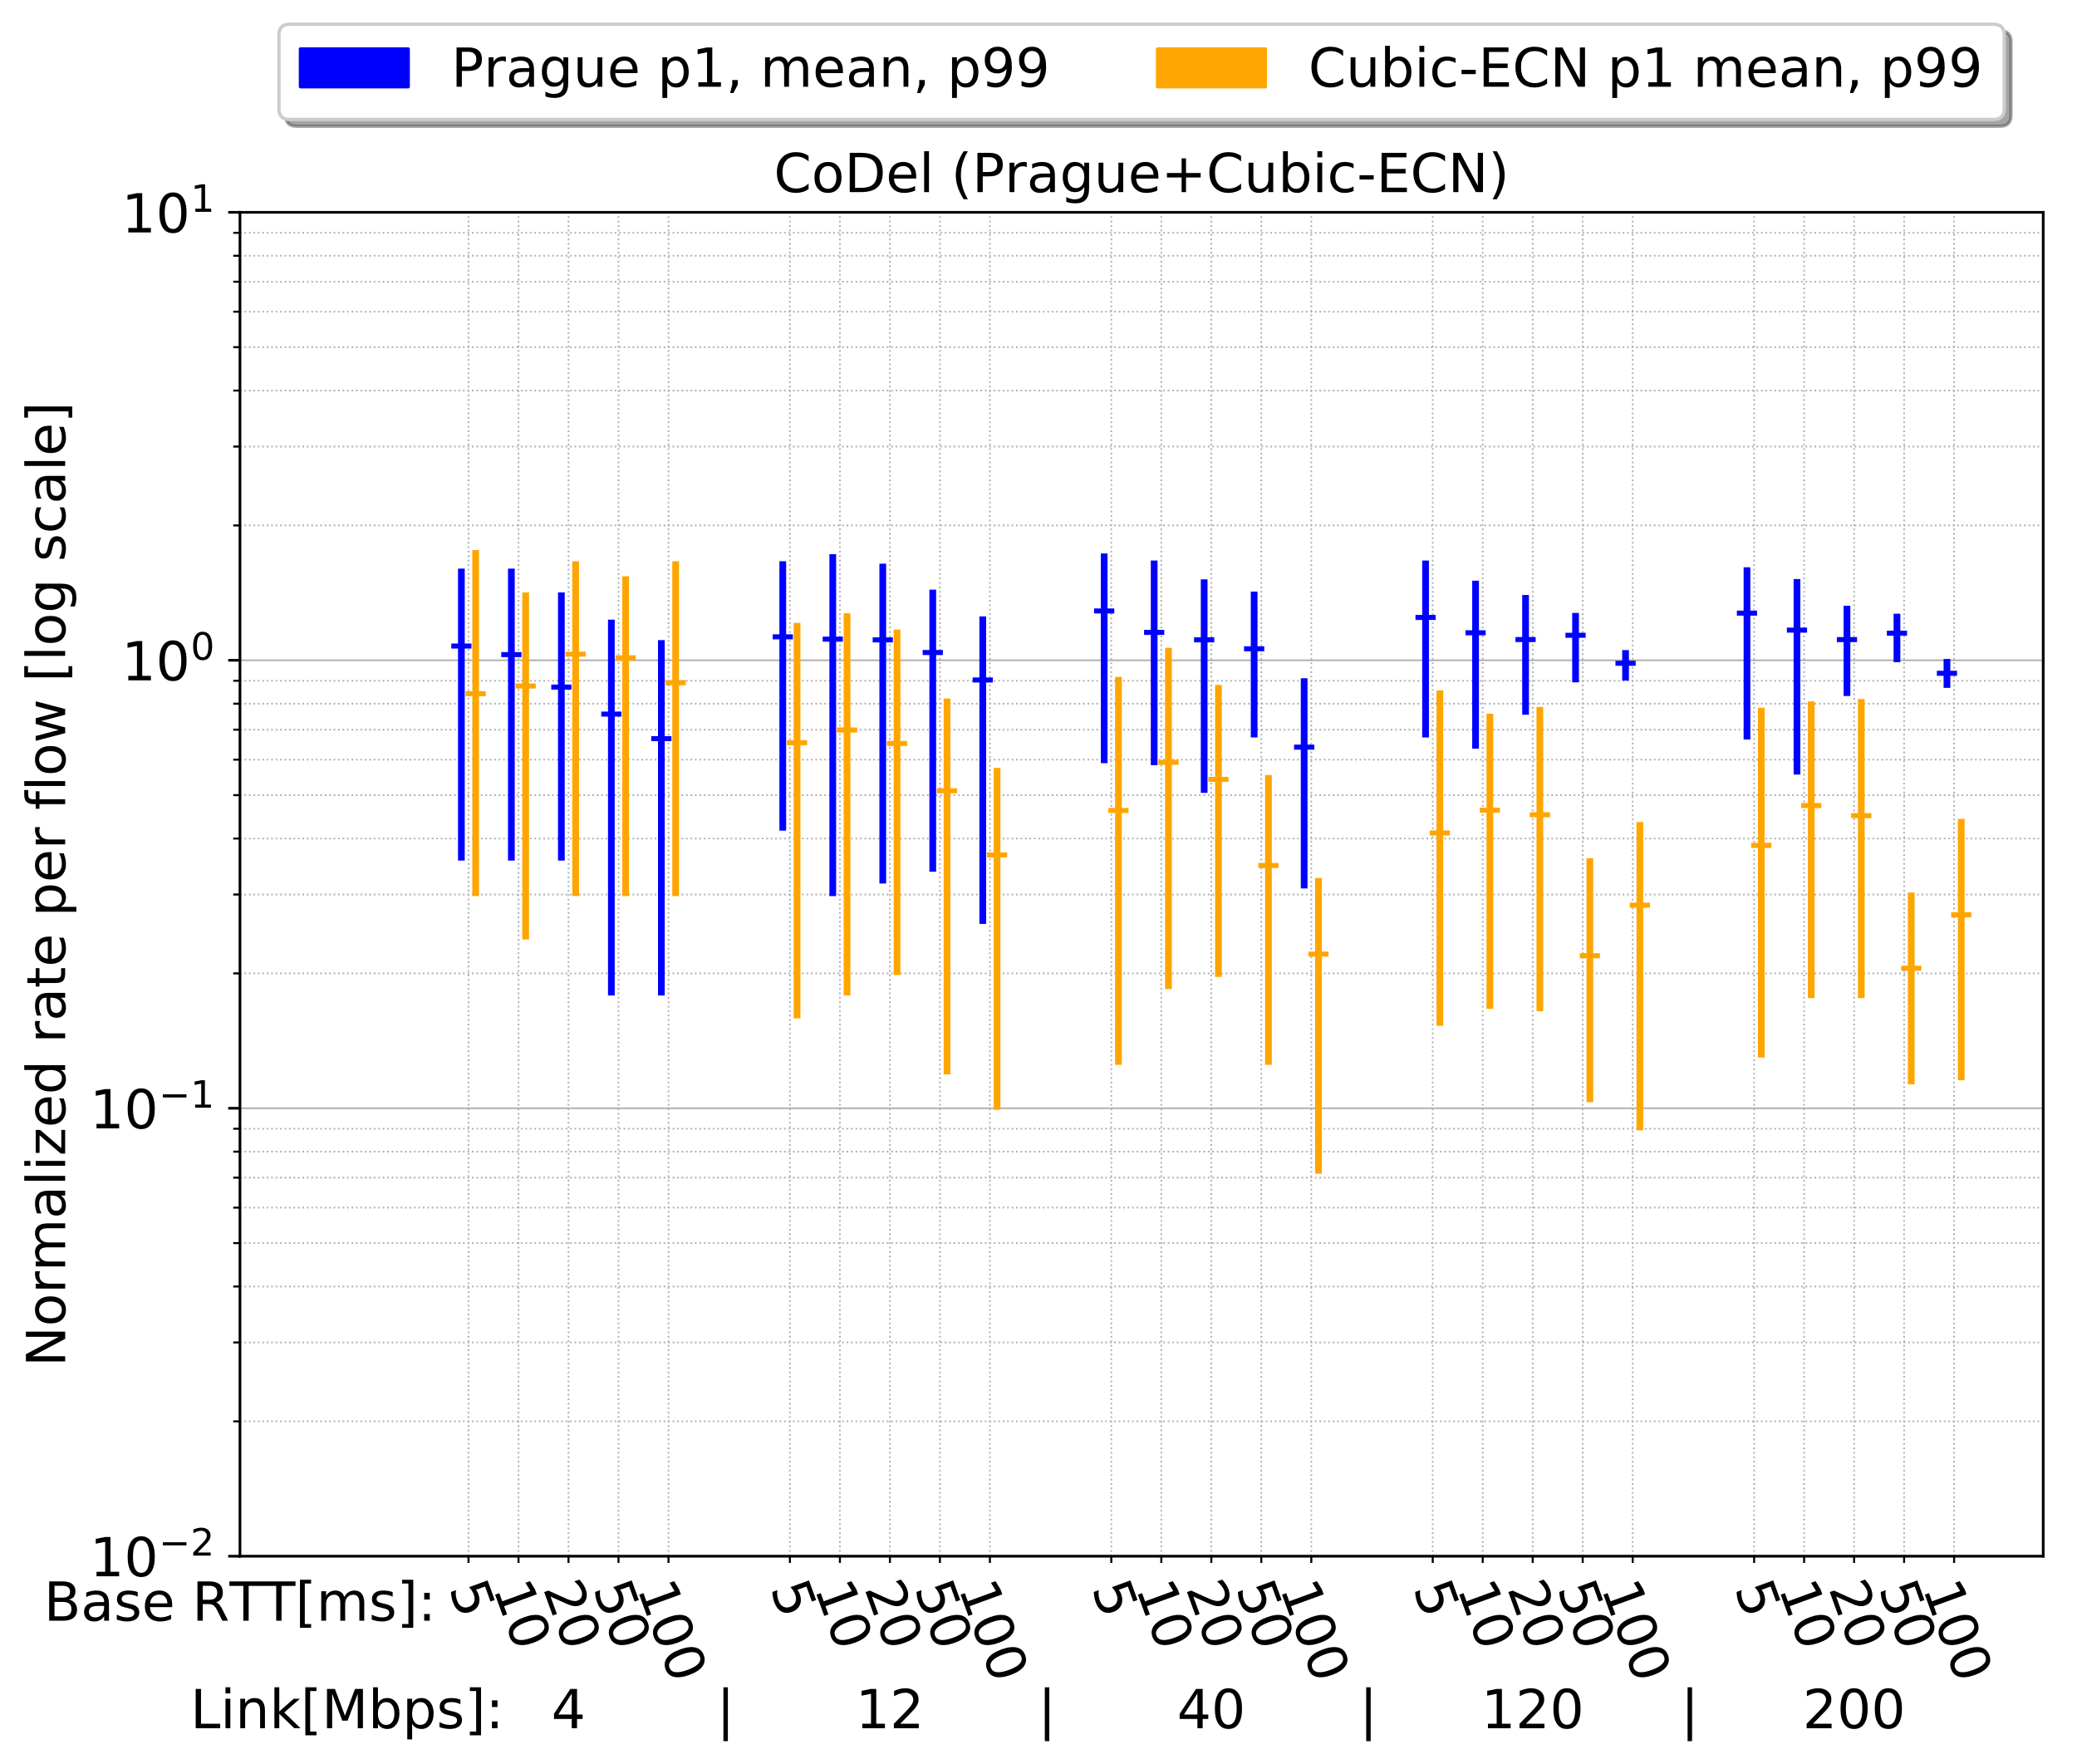 <?xml version="1.0" encoding="utf-8" standalone="no"?>
<!DOCTYPE svg PUBLIC "-//W3C//DTD SVG 1.1//EN"
  "http://www.w3.org/Graphics/SVG/1.1/DTD/svg11.dtd">
<!-- Created with matplotlib (http://matplotlib.org/) -->
<svg height="524pt" version="1.1" viewBox="0 0 617 524" width="617pt" xmlns="http://www.w3.org/2000/svg" xmlns:xlink="http://www.w3.org/1999/xlink">
 <defs>
  <style type="text/css">
*{stroke-linecap:butt;stroke-linejoin:round;}
  </style>
 </defs>
 <g id="figure_1">
  <g id="patch_1">
   <path d="M 0 524.368 
L 617.665 524.368 
L 617.665 0 
L 0 0 
z
" style="fill:#ffffff;"/>
  </g>
  <g id="axes_1">
   <g id="patch_2">
    <path d="M 71.285 462.235 
L 606.965 462.235 
L 606.965 63.067 
L 71.285 63.067 
z
" style="fill:#ffffff;"/>
   </g>
   <g id="matplotlib.axis_1">
    <g id="xtick_1">
     <g id="text_1">
      <!-- Link[Mbps]: -->
      <defs>
       <path d="M 9.812 72.906 
L 19.672 72.906 
L 19.672 8.297 
L 55.172 8.297 
L 55.172 0 
L 9.812 0 
z
" id="DejaVuSans-4c"/>
       <path d="M 9.422 54.688 
L 18.406 54.688 
L 18.406 0 
L 9.422 0 
z
M 9.422 75.984 
L 18.406 75.984 
L 18.406 64.594 
L 9.422 64.594 
z
" id="DejaVuSans-69"/>
       <path d="M 54.891 33.016 
L 54.891 0 
L 45.906 0 
L 45.906 32.719 
Q 45.906 40.484 42.875 44.328 
Q 39.844 48.188 33.797 48.188 
Q 26.516 48.188 22.312 43.547 
Q 18.109 38.922 18.109 30.906 
L 18.109 0 
L 9.078 0 
L 9.078 54.688 
L 18.109 54.688 
L 18.109 46.188 
Q 21.344 51.125 25.703 53.562 
Q 30.078 56 35.797 56 
Q 45.219 56 50.047 50.172 
Q 54.891 44.344 54.891 33.016 
z
" id="DejaVuSans-6e"/>
       <path d="M 9.078 75.984 
L 18.109 75.984 
L 18.109 31.109 
L 44.922 54.688 
L 56.391 54.688 
L 27.391 29.109 
L 57.625 0 
L 45.906 0 
L 18.109 26.703 
L 18.109 0 
L 9.078 0 
z
" id="DejaVuSans-6b"/>
       <path d="M 8.594 75.984 
L 29.297 75.984 
L 29.297 69 
L 17.578 69 
L 17.578 -6.203 
L 29.297 -6.203 
L 29.297 -13.188 
L 8.594 -13.188 
z
" id="DejaVuSans-5b"/>
       <path d="M 9.812 72.906 
L 24.516 72.906 
L 43.109 23.297 
L 61.812 72.906 
L 76.516 72.906 
L 76.516 0 
L 66.891 0 
L 66.891 64.016 
L 48.094 14.016 
L 38.188 14.016 
L 19.391 64.016 
L 19.391 0 
L 9.812 0 
z
" id="DejaVuSans-4d"/>
       <path d="M 48.688 27.297 
Q 48.688 37.203 44.609 42.844 
Q 40.531 48.484 33.406 48.484 
Q 26.266 48.484 22.188 42.844 
Q 18.109 37.203 18.109 27.297 
Q 18.109 17.391 22.188 11.75 
Q 26.266 6.109 33.406 6.109 
Q 40.531 6.109 44.609 11.75 
Q 48.688 17.391 48.688 27.297 
z
M 18.109 46.391 
Q 20.953 51.266 25.266 53.625 
Q 29.594 56 35.594 56 
Q 45.562 56 51.781 48.094 
Q 58.016 40.188 58.016 27.297 
Q 58.016 14.406 51.781 6.484 
Q 45.562 -1.422 35.594 -1.422 
Q 29.594 -1.422 25.266 0.953 
Q 20.953 3.328 18.109 8.203 
L 18.109 0 
L 9.078 0 
L 9.078 75.984 
L 18.109 75.984 
z
" id="DejaVuSans-62"/>
       <path d="M 18.109 8.203 
L 18.109 -20.797 
L 9.078 -20.797 
L 9.078 54.688 
L 18.109 54.688 
L 18.109 46.391 
Q 20.953 51.266 25.266 53.625 
Q 29.594 56 35.594 56 
Q 45.562 56 51.781 48.094 
Q 58.016 40.188 58.016 27.297 
Q 58.016 14.406 51.781 6.484 
Q 45.562 -1.422 35.594 -1.422 
Q 29.594 -1.422 25.266 0.953 
Q 20.953 3.328 18.109 8.203 
z
M 48.688 27.297 
Q 48.688 37.203 44.609 42.844 
Q 40.531 48.484 33.406 48.484 
Q 26.266 48.484 22.188 42.844 
Q 18.109 37.203 18.109 27.297 
Q 18.109 17.391 22.188 11.75 
Q 26.266 6.109 33.406 6.109 
Q 40.531 6.109 44.609 11.75 
Q 48.688 17.391 48.688 27.297 
z
" id="DejaVuSans-70"/>
       <path d="M 44.281 53.078 
L 44.281 44.578 
Q 40.484 46.531 36.375 47.5 
Q 32.281 48.484 27.875 48.484 
Q 21.188 48.484 17.844 46.438 
Q 14.5 44.391 14.5 40.281 
Q 14.5 37.156 16.891 35.375 
Q 19.281 33.594 26.516 31.984 
L 29.594 31.297 
Q 39.156 29.25 43.188 25.516 
Q 47.219 21.781 47.219 15.094 
Q 47.219 7.469 41.188 3.016 
Q 35.156 -1.422 24.609 -1.422 
Q 20.219 -1.422 15.453 -0.562 
Q 10.688 0.297 5.422 2 
L 5.422 11.281 
Q 10.406 8.688 15.234 7.391 
Q 20.062 6.109 24.812 6.109 
Q 31.156 6.109 34.562 8.281 
Q 37.984 10.453 37.984 14.406 
Q 37.984 18.062 35.516 20.016 
Q 33.062 21.969 24.703 23.781 
L 21.578 24.516 
Q 13.234 26.266 9.516 29.906 
Q 5.812 33.547 5.812 39.891 
Q 5.812 47.609 11.281 51.797 
Q 16.75 56 26.812 56 
Q 31.781 56 36.172 55.266 
Q 40.578 54.547 44.281 53.078 
z
" id="DejaVuSans-73"/>
       <path d="M 30.422 75.984 
L 30.422 -13.188 
L 9.719 -13.188 
L 9.719 -6.203 
L 21.391 -6.203 
L 21.391 69 
L 9.719 69 
L 9.719 75.984 
z
" id="DejaVuSans-5d"/>
       <path d="M 11.719 12.406 
L 22.016 12.406 
L 22.016 0 
L 11.719 0 
z
M 11.719 51.703 
L 22.016 51.703 
L 22.016 39.312 
L 11.719 39.312 
z
" id="DejaVuSans-3a"/>
      </defs>
      <g transform="translate(56.563 513.326)scale(0.16 -0.16)">
       <use xlink:href="#DejaVuSans-4c"/>
       <use x="55.713" xlink:href="#DejaVuSans-69"/>
       <use x="83.496" xlink:href="#DejaVuSans-6e"/>
       <use x="146.875" xlink:href="#DejaVuSans-6b"/>
       <use x="204.785" xlink:href="#DejaVuSans-5b"/>
       <use x="243.799" xlink:href="#DejaVuSans-4d"/>
       <use x="330.078" xlink:href="#DejaVuSans-62"/>
       <use x="393.555" xlink:href="#DejaVuSans-70"/>
       <use x="457.031" xlink:href="#DejaVuSans-73"/>
       <use x="509.131" xlink:href="#DejaVuSans-5d"/>
       <use x="548.145" xlink:href="#DejaVuSans-3a"/>
      </g>
     </g>
    </g>
    <g id="xtick_2">
     <g id="text_2">
      <!-- Base RTT[ms]: -->
      <defs>
       <path d="M 19.672 34.812 
L 19.672 8.109 
L 35.5 8.109 
Q 43.453 8.109 47.281 11.406 
Q 51.125 14.703 51.125 21.484 
Q 51.125 28.328 47.281 31.562 
Q 43.453 34.812 35.5 34.812 
z
M 19.672 64.797 
L 19.672 42.828 
L 34.281 42.828 
Q 41.5 42.828 45.031 45.531 
Q 48.578 48.25 48.578 53.812 
Q 48.578 59.328 45.031 62.062 
Q 41.5 64.797 34.281 64.797 
z
M 9.812 72.906 
L 35.016 72.906 
Q 46.297 72.906 52.391 68.219 
Q 58.5 63.531 58.5 54.891 
Q 58.5 48.188 55.375 44.234 
Q 52.25 40.281 46.188 39.312 
Q 53.469 37.75 57.5 32.781 
Q 61.531 27.828 61.531 20.406 
Q 61.531 10.641 54.891 5.312 
Q 48.25 0 35.984 0 
L 9.812 0 
z
" id="DejaVuSans-42"/>
       <path d="M 34.281 27.484 
Q 23.391 27.484 19.188 25 
Q 14.984 22.516 14.984 16.5 
Q 14.984 11.719 18.141 8.906 
Q 21.297 6.109 26.703 6.109 
Q 34.188 6.109 38.703 11.406 
Q 43.219 16.703 43.219 25.484 
L 43.219 27.484 
z
M 52.203 31.203 
L 52.203 0 
L 43.219 0 
L 43.219 8.297 
Q 40.141 3.328 35.547 0.953 
Q 30.953 -1.422 24.312 -1.422 
Q 15.922 -1.422 10.953 3.297 
Q 6 8.016 6 15.922 
Q 6 25.141 12.172 29.828 
Q 18.359 34.516 30.609 34.516 
L 43.219 34.516 
L 43.219 35.406 
Q 43.219 41.609 39.141 45 
Q 35.062 48.391 27.688 48.391 
Q 23 48.391 18.547 47.266 
Q 14.109 46.141 10.016 43.891 
L 10.016 52.203 
Q 14.938 54.109 19.578 55.047 
Q 24.219 56 28.609 56 
Q 40.484 56 46.344 49.844 
Q 52.203 43.703 52.203 31.203 
z
" id="DejaVuSans-61"/>
       <path d="M 56.203 29.594 
L 56.203 25.203 
L 14.891 25.203 
Q 15.484 15.922 20.484 11.062 
Q 25.484 6.203 34.422 6.203 
Q 39.594 6.203 44.453 7.469 
Q 49.312 8.734 54.109 11.281 
L 54.109 2.781 
Q 49.266 0.734 44.188 -0.344 
Q 39.109 -1.422 33.891 -1.422 
Q 20.797 -1.422 13.156 6.188 
Q 5.516 13.812 5.516 26.812 
Q 5.516 40.234 12.766 48.109 
Q 20.016 56 32.328 56 
Q 43.359 56 49.781 48.891 
Q 56.203 41.797 56.203 29.594 
z
M 47.219 32.234 
Q 47.125 39.594 43.094 43.984 
Q 39.062 48.391 32.422 48.391 
Q 24.906 48.391 20.391 44.141 
Q 15.875 39.891 15.188 32.172 
z
" id="DejaVuSans-65"/>
       <path id="DejaVuSans-20"/>
       <path d="M 44.391 34.188 
Q 47.562 33.109 50.562 29.594 
Q 53.562 26.078 56.594 19.922 
L 66.609 0 
L 56 0 
L 46.688 18.703 
Q 43.062 26.031 39.672 28.422 
Q 36.281 30.812 30.422 30.812 
L 19.672 30.812 
L 19.672 0 
L 9.812 0 
L 9.812 72.906 
L 32.078 72.906 
Q 44.578 72.906 50.734 67.672 
Q 56.891 62.453 56.891 51.906 
Q 56.891 45.016 53.688 40.469 
Q 50.484 35.938 44.391 34.188 
z
M 19.672 64.797 
L 19.672 38.922 
L 32.078 38.922 
Q 39.203 38.922 42.844 42.219 
Q 46.484 45.516 46.484 51.906 
Q 46.484 58.297 42.844 61.547 
Q 39.203 64.797 32.078 64.797 
z
" id="DejaVuSans-52"/>
       <path d="M -0.297 72.906 
L 61.375 72.906 
L 61.375 64.594 
L 35.5 64.594 
L 35.5 0 
L 25.594 0 
L 25.594 64.594 
L -0.297 64.594 
z
" id="DejaVuSans-54"/>
       <path d="M 52 44.188 
Q 55.375 50.25 60.062 53.125 
Q 64.75 56 71.094 56 
Q 79.641 56 84.281 50.016 
Q 88.922 44.047 88.922 33.016 
L 88.922 0 
L 79.891 0 
L 79.891 32.719 
Q 79.891 40.578 77.094 44.375 
Q 74.312 48.188 68.609 48.188 
Q 61.625 48.188 57.562 43.547 
Q 53.516 38.922 53.516 30.906 
L 53.516 0 
L 44.484 0 
L 44.484 32.719 
Q 44.484 40.625 41.703 44.406 
Q 38.922 48.188 33.109 48.188 
Q 26.219 48.188 22.156 43.531 
Q 18.109 38.875 18.109 30.906 
L 18.109 0 
L 9.078 0 
L 9.078 54.688 
L 18.109 54.688 
L 18.109 46.188 
Q 21.188 51.219 25.484 53.609 
Q 29.781 56 35.688 56 
Q 41.656 56 45.828 52.969 
Q 50 49.953 52 44.188 
z
" id="DejaVuSans-6d"/>
      </defs>
      <g transform="translate(13.043 481.392)scale(0.16 -0.16)">
       <use xlink:href="#DejaVuSans-42"/>
       <use x="68.604" xlink:href="#DejaVuSans-61"/>
       <use x="129.883" xlink:href="#DejaVuSans-73"/>
       <use x="181.982" xlink:href="#DejaVuSans-65"/>
       <use x="243.506" xlink:href="#DejaVuSans-20"/>
       <use x="275.293" xlink:href="#DejaVuSans-52"/>
       <use x="344.666" xlink:href="#DejaVuSans-54"/>
       <use x="405.734" xlink:href="#DejaVuSans-54"/>
       <use x="466.818" xlink:href="#DejaVuSans-5b"/>
       <use x="505.832" xlink:href="#DejaVuSans-6d"/>
       <use x="603.244" xlink:href="#DejaVuSans-73"/>
       <use x="655.344" xlink:href="#DejaVuSans-5d"/>
       <use x="694.357" xlink:href="#DejaVuSans-3a"/>
      </g>
     </g>
    </g>
    <g id="xtick_3">
     <g id="text_3">
      <!-- 4 -->
      <defs>
       <path d="M 37.797 64.312 
L 12.891 25.391 
L 37.797 25.391 
z
M 35.203 72.906 
L 47.609 72.906 
L 47.609 25.391 
L 58.016 25.391 
L 58.016 17.188 
L 47.609 17.188 
L 47.609 0 
L 37.797 0 
L 37.797 17.188 
L 4.891 17.188 
L 4.891 26.703 
z
" id="DejaVuSans-34"/>
      </defs>
      <g transform="translate(163.793 513.326)scale(0.16 -0.16)">
       <use xlink:href="#DejaVuSans-34"/>
      </g>
     </g>
    </g>
    <g id="xtick_4">
     <g id="text_4">
      <!-- | -->
      <defs>
       <path d="M 21 76.422 
L 21 -23.578 
L 12.703 -23.578 
L 12.703 76.422 
z
" id="DejaVuSans-7c"/>
      </defs>
      <g transform="translate(212.865 513.396)scale(0.16 -0.16)">
       <use xlink:href="#DejaVuSans-7c"/>
      </g>
     </g>
    </g>
    <g id="xtick_5">
     <g id="text_5">
      <!-- 12 -->
      <defs>
       <path d="M 12.406 8.297 
L 28.516 8.297 
L 28.516 63.922 
L 10.984 60.406 
L 10.984 69.391 
L 28.422 72.906 
L 38.281 72.906 
L 38.281 8.297 
L 54.391 8.297 
L 54.391 0 
L 12.406 0 
z
" id="DejaVuSans-31"/>
       <path d="M 19.188 8.297 
L 53.609 8.297 
L 53.609 0 
L 7.328 0 
L 7.328 8.297 
Q 12.938 14.109 22.625 23.891 
Q 32.328 33.688 34.812 36.531 
Q 39.547 41.844 41.422 45.531 
Q 43.312 49.219 43.312 52.781 
Q 43.312 58.594 39.234 62.25 
Q 35.156 65.922 28.609 65.922 
Q 23.969 65.922 18.812 64.312 
Q 13.672 62.703 7.812 59.422 
L 7.812 69.391 
Q 13.766 71.781 18.938 73 
Q 24.125 74.219 28.422 74.219 
Q 39.75 74.219 46.484 68.547 
Q 53.219 62.891 53.219 53.422 
Q 53.219 48.922 51.531 44.891 
Q 49.859 40.875 45.406 35.406 
Q 44.188 33.984 37.641 27.219 
Q 31.109 20.453 19.188 8.297 
z
" id="DejaVuSans-32"/>
      </defs>
      <g transform="translate(254.179 513.326)scale(0.16 -0.16)">
       <use xlink:href="#DejaVuSans-31"/>
       <use x="63.623" xlink:href="#DejaVuSans-32"/>
      </g>
     </g>
    </g>
    <g id="xtick_6">
     <g id="text_6">
      <!-- | -->
      <g transform="translate(308.341 513.396)scale(0.16 -0.16)">
       <use xlink:href="#DejaVuSans-7c"/>
      </g>
     </g>
    </g>
    <g id="xtick_7">
     <g id="text_7">
      <!-- 40 -->
      <defs>
       <path d="M 31.781 66.406 
Q 24.172 66.406 20.328 58.906 
Q 16.5 51.422 16.5 36.375 
Q 16.5 21.391 20.328 13.891 
Q 24.172 6.391 31.781 6.391 
Q 39.453 6.391 43.281 13.891 
Q 47.125 21.391 47.125 36.375 
Q 47.125 51.422 43.281 58.906 
Q 39.453 66.406 31.781 66.406 
z
M 31.781 74.219 
Q 44.047 74.219 50.516 64.516 
Q 56.984 54.828 56.984 36.375 
Q 56.984 17.969 50.516 8.266 
Q 44.047 -1.422 31.781 -1.422 
Q 19.531 -1.422 13.062 8.266 
Q 6.594 17.969 6.594 36.375 
Q 6.594 54.828 13.062 64.516 
Q 19.531 74.219 31.781 74.219 
z
" id="DejaVuSans-30"/>
      </defs>
      <g transform="translate(349.655 513.326)scale(0.16 -0.16)">
       <use xlink:href="#DejaVuSans-34"/>
       <use x="63.623" xlink:href="#DejaVuSans-30"/>
      </g>
     </g>
    </g>
    <g id="xtick_8">
     <g id="text_8">
      <!-- | -->
      <g transform="translate(403.817 513.396)scale(0.16 -0.16)">
       <use xlink:href="#DejaVuSans-7c"/>
      </g>
     </g>
    </g>
    <g id="xtick_9">
     <g id="text_9">
      <!-- 120 -->
      <g transform="translate(440.041 513.326)scale(0.16 -0.16)">
       <use xlink:href="#DejaVuSans-31"/>
       <use x="63.623" xlink:href="#DejaVuSans-32"/>
       <use x="127.246" xlink:href="#DejaVuSans-30"/>
      </g>
     </g>
    </g>
    <g id="xtick_10">
     <g id="text_10">
      <!-- | -->
      <g transform="translate(499.293 513.396)scale(0.16 -0.16)">
       <use xlink:href="#DejaVuSans-7c"/>
      </g>
     </g>
    </g>
    <g id="xtick_11">
     <g id="text_11">
      <!-- 200 -->
      <g transform="translate(535.517 513.326)scale(0.16 -0.16)">
       <use xlink:href="#DejaVuSans-32"/>
       <use x="63.623" xlink:href="#DejaVuSans-30"/>
       <use x="127.246" xlink:href="#DejaVuSans-30"/>
      </g>
     </g>
    </g>
    <g id="xtick_12">
     <g id="line2d_1">
      <path clip-path="url(#pc60d8e9461)" d="M 139.179 462.235 
L 139.179 63.067 
" style="fill:none;stroke:#b0b0b0;stroke-dasharray:0.5,0.825;stroke-dashoffset:0;stroke-width:0.5;"/>
     </g>
     <g id="line2d_2">
      <defs>
       <path d="M 0 0 
L 0 2 
" id="maecca419f2" style="stroke:#000000;stroke-width:0.6;"/>
      </defs>
      <g>
       <use style="stroke:#000000;stroke-width:0.6;" x="139.179" xlink:href="#maecca419f2" y="462.235"/>
      </g>
     </g>
     <g id="text_12">
      <!-- 5 -->
      <defs>
       <path d="M 10.797 72.906 
L 49.516 72.906 
L 49.516 64.594 
L 19.828 64.594 
L 19.828 46.734 
Q 21.969 47.469 24.109 47.828 
Q 26.266 48.188 28.422 48.188 
Q 40.625 48.188 47.75 41.5 
Q 54.891 34.812 54.891 23.391 
Q 54.891 11.625 47.562 5.094 
Q 40.234 -1.422 26.906 -1.422 
Q 22.312 -1.422 17.547 -0.641 
Q 12.797 0.141 7.719 1.703 
L 7.719 11.625 
Q 12.109 9.234 16.797 8.062 
Q 21.484 6.891 26.703 6.891 
Q 35.156 6.891 40.078 11.328 
Q 45.016 15.766 45.016 23.391 
Q 45.016 31 40.078 35.438 
Q 35.156 39.891 26.703 39.891 
Q 22.75 39.891 18.812 39.016 
Q 14.891 38.141 10.797 36.281 
z
" id="DejaVuSans-35"/>
      </defs>
      <g transform="translate(133.289 471.793)rotate(-290)scale(0.16 -0.16)">
       <use xlink:href="#DejaVuSans-35"/>
      </g>
     </g>
    </g>
    <g id="xtick_13">
     <g id="line2d_3">
      <path clip-path="url(#pc60d8e9461)" d="M 154.031 462.235 
L 154.031 63.067 
" style="fill:none;stroke:#b0b0b0;stroke-dasharray:0.5,0.825;stroke-dashoffset:0;stroke-width:0.5;"/>
     </g>
     <g id="line2d_4">
      <g>
       <use style="stroke:#000000;stroke-width:0.6;" x="154.031" xlink:href="#maecca419f2" y="462.235"/>
      </g>
     </g>
     <g id="text_13">
      <!-- 10 -->
      <g transform="translate(146.4 471.793)rotate(-290)scale(0.16 -0.16)">
       <use xlink:href="#DejaVuSans-31"/>
       <use x="63.623" xlink:href="#DejaVuSans-30"/>
      </g>
     </g>
    </g>
    <g id="xtick_14">
     <g id="line2d_5">
      <path clip-path="url(#pc60d8e9461)" d="M 168.883 462.235 
L 168.883 63.067 
" style="fill:none;stroke:#b0b0b0;stroke-dasharray:0.5,0.825;stroke-dashoffset:0;stroke-width:0.5;"/>
     </g>
     <g id="line2d_6">
      <g>
       <use style="stroke:#000000;stroke-width:0.6;" x="168.883" xlink:href="#maecca419f2" y="462.235"/>
      </g>
     </g>
     <g id="text_14">
      <!-- 20 -->
      <g transform="translate(161.252 471.793)rotate(-290)scale(0.16 -0.16)">
       <use xlink:href="#DejaVuSans-32"/>
       <use x="63.623" xlink:href="#DejaVuSans-30"/>
      </g>
     </g>
    </g>
    <g id="xtick_15">
     <g id="line2d_7">
      <path clip-path="url(#pc60d8e9461)" d="M 183.735 462.235 
L 183.735 63.067 
" style="fill:none;stroke:#b0b0b0;stroke-dasharray:0.5,0.825;stroke-dashoffset:0;stroke-width:0.5;"/>
     </g>
     <g id="line2d_8">
      <g>
       <use style="stroke:#000000;stroke-width:0.6;" x="183.735" xlink:href="#maecca419f2" y="462.235"/>
      </g>
     </g>
     <g id="text_15">
      <!-- 50 -->
      <g transform="translate(176.104 471.793)rotate(-290)scale(0.16 -0.16)">
       <use xlink:href="#DejaVuSans-35"/>
       <use x="63.623" xlink:href="#DejaVuSans-30"/>
      </g>
     </g>
    </g>
    <g id="xtick_16">
     <g id="line2d_9">
      <path clip-path="url(#pc60d8e9461)" d="M 198.586 462.235 
L 198.586 63.067 
" style="fill:none;stroke:#b0b0b0;stroke-dasharray:0.5,0.825;stroke-dashoffset:0;stroke-width:0.5;"/>
     </g>
     <g id="line2d_10">
      <g>
       <use style="stroke:#000000;stroke-width:0.6;" x="198.586" xlink:href="#maecca419f2" y="462.235"/>
      </g>
     </g>
     <g id="text_16">
      <!-- 100 -->
      <g transform="translate(189.215 471.793)rotate(-290)scale(0.16 -0.16)">
       <use xlink:href="#DejaVuSans-31"/>
       <use x="63.623" xlink:href="#DejaVuSans-30"/>
       <use x="127.246" xlink:href="#DejaVuSans-30"/>
      </g>
     </g>
    </g>
    <g id="xtick_17">
     <g id="line2d_11">
      <path clip-path="url(#pc60d8e9461)" d="M 234.655 462.235 
L 234.655 63.067 
" style="fill:none;stroke:#b0b0b0;stroke-dasharray:0.5,0.825;stroke-dashoffset:0;stroke-width:0.5;"/>
     </g>
     <g id="line2d_12">
      <g>
       <use style="stroke:#000000;stroke-width:0.6;" x="234.655" xlink:href="#maecca419f2" y="462.235"/>
      </g>
     </g>
     <g id="text_17">
      <!-- 5 -->
      <g transform="translate(228.765 471.793)rotate(-290)scale(0.16 -0.16)">
       <use xlink:href="#DejaVuSans-35"/>
      </g>
     </g>
    </g>
    <g id="xtick_18">
     <g id="line2d_13">
      <path clip-path="url(#pc60d8e9461)" d="M 249.507 462.235 
L 249.507 63.067 
" style="fill:none;stroke:#b0b0b0;stroke-dasharray:0.5,0.825;stroke-dashoffset:0;stroke-width:0.5;"/>
     </g>
     <g id="line2d_14">
      <g>
       <use style="stroke:#000000;stroke-width:0.6;" x="249.507" xlink:href="#maecca419f2" y="462.235"/>
      </g>
     </g>
     <g id="text_18">
      <!-- 10 -->
      <g transform="translate(241.876 471.793)rotate(-290)scale(0.16 -0.16)">
       <use xlink:href="#DejaVuSans-31"/>
       <use x="63.623" xlink:href="#DejaVuSans-30"/>
      </g>
     </g>
    </g>
    <g id="xtick_19">
     <g id="line2d_15">
      <path clip-path="url(#pc60d8e9461)" d="M 264.359 462.235 
L 264.359 63.067 
" style="fill:none;stroke:#b0b0b0;stroke-dasharray:0.5,0.825;stroke-dashoffset:0;stroke-width:0.5;"/>
     </g>
     <g id="line2d_16">
      <g>
       <use style="stroke:#000000;stroke-width:0.6;" x="264.359" xlink:href="#maecca419f2" y="462.235"/>
      </g>
     </g>
     <g id="text_19">
      <!-- 20 -->
      <g transform="translate(256.728 471.793)rotate(-290)scale(0.16 -0.16)">
       <use xlink:href="#DejaVuSans-32"/>
       <use x="63.623" xlink:href="#DejaVuSans-30"/>
      </g>
     </g>
    </g>
    <g id="xtick_20">
     <g id="line2d_17">
      <path clip-path="url(#pc60d8e9461)" d="M 279.211 462.235 
L 279.211 63.067 
" style="fill:none;stroke:#b0b0b0;stroke-dasharray:0.5,0.825;stroke-dashoffset:0;stroke-width:0.5;"/>
     </g>
     <g id="line2d_18">
      <g>
       <use style="stroke:#000000;stroke-width:0.6;" x="279.211" xlink:href="#maecca419f2" y="462.235"/>
      </g>
     </g>
     <g id="text_20">
      <!-- 50 -->
      <g transform="translate(271.58 471.793)rotate(-290)scale(0.16 -0.16)">
       <use xlink:href="#DejaVuSans-35"/>
       <use x="63.623" xlink:href="#DejaVuSans-30"/>
      </g>
     </g>
    </g>
    <g id="xtick_21">
     <g id="line2d_19">
      <path clip-path="url(#pc60d8e9461)" d="M 294.062 462.235 
L 294.062 63.067 
" style="fill:none;stroke:#b0b0b0;stroke-dasharray:0.5,0.825;stroke-dashoffset:0;stroke-width:0.5;"/>
     </g>
     <g id="line2d_20">
      <g>
       <use style="stroke:#000000;stroke-width:0.6;" x="294.062" xlink:href="#maecca419f2" y="462.235"/>
      </g>
     </g>
     <g id="text_21">
      <!-- 100 -->
      <g transform="translate(284.691 471.793)rotate(-290)scale(0.16 -0.16)">
       <use xlink:href="#DejaVuSans-31"/>
       <use x="63.623" xlink:href="#DejaVuSans-30"/>
       <use x="127.246" xlink:href="#DejaVuSans-30"/>
      </g>
     </g>
    </g>
    <g id="xtick_22">
     <g id="line2d_21">
      <path clip-path="url(#pc60d8e9461)" d="M 330.131 462.235 
L 330.131 63.067 
" style="fill:none;stroke:#b0b0b0;stroke-dasharray:0.5,0.825;stroke-dashoffset:0;stroke-width:0.5;"/>
     </g>
     <g id="line2d_22">
      <g>
       <use style="stroke:#000000;stroke-width:0.6;" x="330.131" xlink:href="#maecca419f2" y="462.235"/>
      </g>
     </g>
     <g id="text_22">
      <!-- 5 -->
      <g transform="translate(324.241 471.793)rotate(-290)scale(0.16 -0.16)">
       <use xlink:href="#DejaVuSans-35"/>
      </g>
     </g>
    </g>
    <g id="xtick_23">
     <g id="line2d_23">
      <path clip-path="url(#pc60d8e9461)" d="M 344.983 462.235 
L 344.983 63.067 
" style="fill:none;stroke:#b0b0b0;stroke-dasharray:0.5,0.825;stroke-dashoffset:0;stroke-width:0.5;"/>
     </g>
     <g id="line2d_24">
      <g>
       <use style="stroke:#000000;stroke-width:0.6;" x="344.983" xlink:href="#maecca419f2" y="462.235"/>
      </g>
     </g>
     <g id="text_23">
      <!-- 10 -->
      <g transform="translate(337.352 471.793)rotate(-290)scale(0.16 -0.16)">
       <use xlink:href="#DejaVuSans-31"/>
       <use x="63.623" xlink:href="#DejaVuSans-30"/>
      </g>
     </g>
    </g>
    <g id="xtick_24">
     <g id="line2d_25">
      <path clip-path="url(#pc60d8e9461)" d="M 359.835 462.235 
L 359.835 63.067 
" style="fill:none;stroke:#b0b0b0;stroke-dasharray:0.5,0.825;stroke-dashoffset:0;stroke-width:0.5;"/>
     </g>
     <g id="line2d_26">
      <g>
       <use style="stroke:#000000;stroke-width:0.6;" x="359.835" xlink:href="#maecca419f2" y="462.235"/>
      </g>
     </g>
     <g id="text_24">
      <!-- 20 -->
      <g transform="translate(352.204 471.793)rotate(-290)scale(0.16 -0.16)">
       <use xlink:href="#DejaVuSans-32"/>
       <use x="63.623" xlink:href="#DejaVuSans-30"/>
      </g>
     </g>
    </g>
    <g id="xtick_25">
     <g id="line2d_27">
      <path clip-path="url(#pc60d8e9461)" d="M 374.687 462.235 
L 374.687 63.067 
" style="fill:none;stroke:#b0b0b0;stroke-dasharray:0.5,0.825;stroke-dashoffset:0;stroke-width:0.5;"/>
     </g>
     <g id="line2d_28">
      <g>
       <use style="stroke:#000000;stroke-width:0.6;" x="374.687" xlink:href="#maecca419f2" y="462.235"/>
      </g>
     </g>
     <g id="text_25">
      <!-- 50 -->
      <g transform="translate(367.056 471.793)rotate(-290)scale(0.16 -0.16)">
       <use xlink:href="#DejaVuSans-35"/>
       <use x="63.623" xlink:href="#DejaVuSans-30"/>
      </g>
     </g>
    </g>
    <g id="xtick_26">
     <g id="line2d_29">
      <path clip-path="url(#pc60d8e9461)" d="M 389.538 462.235 
L 389.538 63.067 
" style="fill:none;stroke:#b0b0b0;stroke-dasharray:0.5,0.825;stroke-dashoffset:0;stroke-width:0.5;"/>
     </g>
     <g id="line2d_30">
      <g>
       <use style="stroke:#000000;stroke-width:0.6;" x="389.538" xlink:href="#maecca419f2" y="462.235"/>
      </g>
     </g>
     <g id="text_26">
      <!-- 100 -->
      <g transform="translate(380.167 471.793)rotate(-290)scale(0.16 -0.16)">
       <use xlink:href="#DejaVuSans-31"/>
       <use x="63.623" xlink:href="#DejaVuSans-30"/>
       <use x="127.246" xlink:href="#DejaVuSans-30"/>
      </g>
     </g>
    </g>
    <g id="xtick_27">
     <g id="line2d_31">
      <path clip-path="url(#pc60d8e9461)" d="M 425.607 462.235 
L 425.607 63.067 
" style="fill:none;stroke:#b0b0b0;stroke-dasharray:0.5,0.825;stroke-dashoffset:0;stroke-width:0.5;"/>
     </g>
     <g id="line2d_32">
      <g>
       <use style="stroke:#000000;stroke-width:0.6;" x="425.607" xlink:href="#maecca419f2" y="462.235"/>
      </g>
     </g>
     <g id="text_27">
      <!-- 5 -->
      <g transform="translate(419.718 471.793)rotate(-290)scale(0.16 -0.16)">
       <use xlink:href="#DejaVuSans-35"/>
      </g>
     </g>
    </g>
    <g id="xtick_28">
     <g id="line2d_33">
      <path clip-path="url(#pc60d8e9461)" d="M 440.459 462.235 
L 440.459 63.067 
" style="fill:none;stroke:#b0b0b0;stroke-dasharray:0.5,0.825;stroke-dashoffset:0;stroke-width:0.5;"/>
     </g>
     <g id="line2d_34">
      <g>
       <use style="stroke:#000000;stroke-width:0.6;" x="440.459" xlink:href="#maecca419f2" y="462.235"/>
      </g>
     </g>
     <g id="text_28">
      <!-- 10 -->
      <g transform="translate(432.828 471.793)rotate(-290)scale(0.16 -0.16)">
       <use xlink:href="#DejaVuSans-31"/>
       <use x="63.623" xlink:href="#DejaVuSans-30"/>
      </g>
     </g>
    </g>
    <g id="xtick_29">
     <g id="line2d_35">
      <path clip-path="url(#pc60d8e9461)" d="M 455.311 462.235 
L 455.311 63.067 
" style="fill:none;stroke:#b0b0b0;stroke-dasharray:0.5,0.825;stroke-dashoffset:0;stroke-width:0.5;"/>
     </g>
     <g id="line2d_36">
      <g>
       <use style="stroke:#000000;stroke-width:0.6;" x="455.311" xlink:href="#maecca419f2" y="462.235"/>
      </g>
     </g>
     <g id="text_29">
      <!-- 20 -->
      <g transform="translate(447.68 471.793)rotate(-290)scale(0.16 -0.16)">
       <use xlink:href="#DejaVuSans-32"/>
       <use x="63.623" xlink:href="#DejaVuSans-30"/>
      </g>
     </g>
    </g>
    <g id="xtick_30">
     <g id="line2d_37">
      <path clip-path="url(#pc60d8e9461)" d="M 470.163 462.235 
L 470.163 63.067 
" style="fill:none;stroke:#b0b0b0;stroke-dasharray:0.5,0.825;stroke-dashoffset:0;stroke-width:0.5;"/>
     </g>
     <g id="line2d_38">
      <g>
       <use style="stroke:#000000;stroke-width:0.6;" x="470.163" xlink:href="#maecca419f2" y="462.235"/>
      </g>
     </g>
     <g id="text_30">
      <!-- 50 -->
      <g transform="translate(462.532 471.793)rotate(-290)scale(0.16 -0.16)">
       <use xlink:href="#DejaVuSans-35"/>
       <use x="63.623" xlink:href="#DejaVuSans-30"/>
      </g>
     </g>
    </g>
    <g id="xtick_31">
     <g id="line2d_39">
      <path clip-path="url(#pc60d8e9461)" d="M 485.014 462.235 
L 485.014 63.067 
" style="fill:none;stroke:#b0b0b0;stroke-dasharray:0.5,0.825;stroke-dashoffset:0;stroke-width:0.5;"/>
     </g>
     <g id="line2d_40">
      <g>
       <use style="stroke:#000000;stroke-width:0.6;" x="485.014" xlink:href="#maecca419f2" y="462.235"/>
      </g>
     </g>
     <g id="text_31">
      <!-- 100 -->
      <g transform="translate(475.643 471.793)rotate(-290)scale(0.16 -0.16)">
       <use xlink:href="#DejaVuSans-31"/>
       <use x="63.623" xlink:href="#DejaVuSans-30"/>
       <use x="127.246" xlink:href="#DejaVuSans-30"/>
      </g>
     </g>
    </g>
    <g id="xtick_32">
     <g id="line2d_41">
      <path clip-path="url(#pc60d8e9461)" d="M 521.083 462.235 
L 521.083 63.067 
" style="fill:none;stroke:#b0b0b0;stroke-dasharray:0.5,0.825;stroke-dashoffset:0;stroke-width:0.5;"/>
     </g>
     <g id="line2d_42">
      <g>
       <use style="stroke:#000000;stroke-width:0.6;" x="521.083" xlink:href="#maecca419f2" y="462.235"/>
      </g>
     </g>
     <g id="text_32">
      <!-- 5 -->
      <g transform="translate(515.194 471.793)rotate(-290)scale(0.16 -0.16)">
       <use xlink:href="#DejaVuSans-35"/>
      </g>
     </g>
    </g>
    <g id="xtick_33">
     <g id="line2d_43">
      <path clip-path="url(#pc60d8e9461)" d="M 535.935 462.235 
L 535.935 63.067 
" style="fill:none;stroke:#b0b0b0;stroke-dasharray:0.5,0.825;stroke-dashoffset:0;stroke-width:0.5;"/>
     </g>
     <g id="line2d_44">
      <g>
       <use style="stroke:#000000;stroke-width:0.6;" x="535.935" xlink:href="#maecca419f2" y="462.235"/>
      </g>
     </g>
     <g id="text_33">
      <!-- 10 -->
      <g transform="translate(528.304 471.793)rotate(-290)scale(0.16 -0.16)">
       <use xlink:href="#DejaVuSans-31"/>
       <use x="63.623" xlink:href="#DejaVuSans-30"/>
      </g>
     </g>
    </g>
    <g id="xtick_34">
     <g id="line2d_45">
      <path clip-path="url(#pc60d8e9461)" d="M 550.787 462.235 
L 550.787 63.067 
" style="fill:none;stroke:#b0b0b0;stroke-dasharray:0.5,0.825;stroke-dashoffset:0;stroke-width:0.5;"/>
     </g>
     <g id="line2d_46">
      <g>
       <use style="stroke:#000000;stroke-width:0.6;" x="550.787" xlink:href="#maecca419f2" y="462.235"/>
      </g>
     </g>
     <g id="text_34">
      <!-- 20 -->
      <g transform="translate(543.156 471.793)rotate(-290)scale(0.16 -0.16)">
       <use xlink:href="#DejaVuSans-32"/>
       <use x="63.623" xlink:href="#DejaVuSans-30"/>
      </g>
     </g>
    </g>
    <g id="xtick_35">
     <g id="line2d_47">
      <path clip-path="url(#pc60d8e9461)" d="M 565.639 462.235 
L 565.639 63.067 
" style="fill:none;stroke:#b0b0b0;stroke-dasharray:0.5,0.825;stroke-dashoffset:0;stroke-width:0.5;"/>
     </g>
     <g id="line2d_48">
      <g>
       <use style="stroke:#000000;stroke-width:0.6;" x="565.639" xlink:href="#maecca419f2" y="462.235"/>
      </g>
     </g>
     <g id="text_35">
      <!-- 50 -->
      <g transform="translate(558.008 471.793)rotate(-290)scale(0.16 -0.16)">
       <use xlink:href="#DejaVuSans-35"/>
       <use x="63.623" xlink:href="#DejaVuSans-30"/>
      </g>
     </g>
    </g>
    <g id="xtick_36">
     <g id="line2d_49">
      <path clip-path="url(#pc60d8e9461)" d="M 580.49 462.235 
L 580.49 63.067 
" style="fill:none;stroke:#b0b0b0;stroke-dasharray:0.5,0.825;stroke-dashoffset:0;stroke-width:0.5;"/>
     </g>
     <g id="line2d_50">
      <g>
       <use style="stroke:#000000;stroke-width:0.6;" x="580.49" xlink:href="#maecca419f2" y="462.235"/>
      </g>
     </g>
     <g id="text_36">
      <!-- 100 -->
      <g transform="translate(571.119 471.793)rotate(-290)scale(0.16 -0.16)">
       <use xlink:href="#DejaVuSans-31"/>
       <use x="63.623" xlink:href="#DejaVuSans-30"/>
       <use x="127.246" xlink:href="#DejaVuSans-30"/>
      </g>
     </g>
    </g>
   </g>
   <g id="matplotlib.axis_2">
    <g id="ytick_1">
     <g id="line2d_51">
      <path clip-path="url(#pc60d8e9461)" d="M 71.285 462.235 
L 606.965 462.235 
" style="fill:none;stroke:#b0b0b0;stroke-linecap:square;stroke-width:0.5;"/>
     </g>
     <g id="line2d_52">
      <defs>
       <path d="M 0 0 
L -3.5 0 
" id="md599585e06" style="stroke:#000000;stroke-width:0.8;"/>
      </defs>
      <g>
       <use style="stroke:#000000;stroke-width:0.8;" x="71.285" xlink:href="#md599585e06" y="462.235"/>
      </g>
     </g>
     <g id="text_37">
      <!-- $\mathdefault{10^{-2}}$ -->
      <defs>
       <path d="M 10.594 35.5 
L 73.188 35.5 
L 73.188 27.203 
L 10.594 27.203 
z
" id="DejaVuSans-2212"/>
      </defs>
      <g transform="translate(26.685 468.314)scale(0.16 -0.16)">
       <use transform="translate(0 0.766)" xlink:href="#DejaVuSans-31"/>
       <use transform="translate(63.623 0.766)" xlink:href="#DejaVuSans-30"/>
       <use transform="translate(128.203 39.047)scale(0.7)" xlink:href="#DejaVuSans-2212"/>
       <use transform="translate(186.855 39.047)scale(0.7)" xlink:href="#DejaVuSans-32"/>
      </g>
     </g>
    </g>
    <g id="ytick_2">
     <g id="line2d_53">
      <path clip-path="url(#pc60d8e9461)" d="M 71.285 329.179 
L 606.965 329.179 
" style="fill:none;stroke:#b0b0b0;stroke-linecap:square;stroke-width:0.5;"/>
     </g>
     <g id="line2d_54">
      <g>
       <use style="stroke:#000000;stroke-width:0.8;" x="71.285" xlink:href="#md599585e06" y="329.179"/>
      </g>
     </g>
     <g id="text_38">
      <!-- $\mathdefault{10^{-1}}$ -->
      <g transform="translate(26.685 335.258)scale(0.16 -0.16)">
       <use transform="translate(0 0.684)" xlink:href="#DejaVuSans-31"/>
       <use transform="translate(63.623 0.684)" xlink:href="#DejaVuSans-30"/>
       <use transform="translate(128.203 38.966)scale(0.7)" xlink:href="#DejaVuSans-2212"/>
       <use transform="translate(186.855 38.966)scale(0.7)" xlink:href="#DejaVuSans-31"/>
      </g>
     </g>
    </g>
    <g id="ytick_3">
     <g id="line2d_55">
      <path clip-path="url(#pc60d8e9461)" d="M 71.285 196.123 
L 606.965 196.123 
" style="fill:none;stroke:#b0b0b0;stroke-linecap:square;stroke-width:0.5;"/>
     </g>
     <g id="line2d_56">
      <g>
       <use style="stroke:#000000;stroke-width:0.8;" x="71.285" xlink:href="#md599585e06" y="196.123"/>
      </g>
     </g>
     <g id="text_39">
      <!-- $\mathdefault{10^{0}}$ -->
      <g transform="translate(36.125 202.202)scale(0.16 -0.16)">
       <use transform="translate(0 0.766)" xlink:href="#DejaVuSans-31"/>
       <use transform="translate(63.623 0.766)" xlink:href="#DejaVuSans-30"/>
       <use transform="translate(128.203 39.047)scale(0.7)" xlink:href="#DejaVuSans-30"/>
      </g>
     </g>
    </g>
    <g id="ytick_4">
     <g id="line2d_57">
      <path clip-path="url(#pc60d8e9461)" d="M 71.285 63.067 
L 606.965 63.067 
" style="fill:none;stroke:#b0b0b0;stroke-linecap:square;stroke-width:0.5;"/>
     </g>
     <g id="line2d_58">
      <g>
       <use style="stroke:#000000;stroke-width:0.8;" x="71.285" xlink:href="#md599585e06" y="63.067"/>
      </g>
     </g>
     <g id="text_40">
      <!-- $\mathdefault{10^{1}}$ -->
      <g transform="translate(36.125 69.146)scale(0.16 -0.16)">
       <use transform="translate(0 0.684)" xlink:href="#DejaVuSans-31"/>
       <use transform="translate(63.623 0.684)" xlink:href="#DejaVuSans-30"/>
       <use transform="translate(128.203 38.966)scale(0.7)" xlink:href="#DejaVuSans-31"/>
      </g>
     </g>
    </g>
    <g id="ytick_5">
     <g id="line2d_59">
      <path clip-path="url(#pc60d8e9461)" d="M 71.285 422.181 
L 606.965 422.181 
" style="fill:none;stroke:#b0b0b0;stroke-dasharray:0.5,0.825;stroke-dashoffset:0;stroke-width:0.5;"/>
     </g>
     <g id="line2d_60">
      <defs>
       <path d="M 0 0 
L -2 0 
" id="mda848d94bd" style="stroke:#000000;stroke-width:0.6;"/>
      </defs>
      <g>
       <use style="stroke:#000000;stroke-width:0.6;" x="71.285" xlink:href="#mda848d94bd" y="422.181"/>
      </g>
     </g>
    </g>
    <g id="ytick_6">
     <g id="line2d_61">
      <path clip-path="url(#pc60d8e9461)" d="M 71.285 398.751 
L 606.965 398.751 
" style="fill:none;stroke:#b0b0b0;stroke-dasharray:0.5,0.825;stroke-dashoffset:0;stroke-width:0.5;"/>
     </g>
     <g id="line2d_62">
      <g>
       <use style="stroke:#000000;stroke-width:0.6;" x="71.285" xlink:href="#mda848d94bd" y="398.751"/>
      </g>
     </g>
    </g>
    <g id="ytick_7">
     <g id="line2d_63">
      <path clip-path="url(#pc60d8e9461)" d="M 71.285 382.127 
L 606.965 382.127 
" style="fill:none;stroke:#b0b0b0;stroke-dasharray:0.5,0.825;stroke-dashoffset:0;stroke-width:0.5;"/>
     </g>
     <g id="line2d_64">
      <g>
       <use style="stroke:#000000;stroke-width:0.6;" x="71.285" xlink:href="#mda848d94bd" y="382.127"/>
      </g>
     </g>
    </g>
    <g id="ytick_8">
     <g id="line2d_65">
      <path clip-path="url(#pc60d8e9461)" d="M 71.285 369.233 
L 606.965 369.233 
" style="fill:none;stroke:#b0b0b0;stroke-dasharray:0.5,0.825;stroke-dashoffset:0;stroke-width:0.5;"/>
     </g>
     <g id="line2d_66">
      <g>
       <use style="stroke:#000000;stroke-width:0.6;" x="71.285" xlink:href="#mda848d94bd" y="369.233"/>
      </g>
     </g>
    </g>
    <g id="ytick_9">
     <g id="line2d_67">
      <path clip-path="url(#pc60d8e9461)" d="M 71.285 358.697 
L 606.965 358.697 
" style="fill:none;stroke:#b0b0b0;stroke-dasharray:0.5,0.825;stroke-dashoffset:0;stroke-width:0.5;"/>
     </g>
     <g id="line2d_68">
      <g>
       <use style="stroke:#000000;stroke-width:0.6;" x="71.285" xlink:href="#mda848d94bd" y="358.697"/>
      </g>
     </g>
    </g>
    <g id="ytick_10">
     <g id="line2d_69">
      <path clip-path="url(#pc60d8e9461)" d="M 71.285 349.79 
L 606.965 349.79 
" style="fill:none;stroke:#b0b0b0;stroke-dasharray:0.5,0.825;stroke-dashoffset:0;stroke-width:0.5;"/>
     </g>
     <g id="line2d_70">
      <g>
       <use style="stroke:#000000;stroke-width:0.6;" x="71.285" xlink:href="#mda848d94bd" y="349.79"/>
      </g>
     </g>
    </g>
    <g id="ytick_11">
     <g id="line2d_71">
      <path clip-path="url(#pc60d8e9461)" d="M 71.285 342.073 
L 606.965 342.073 
" style="fill:none;stroke:#b0b0b0;stroke-dasharray:0.5,0.825;stroke-dashoffset:0;stroke-width:0.5;"/>
     </g>
     <g id="line2d_72">
      <g>
       <use style="stroke:#000000;stroke-width:0.6;" x="71.285" xlink:href="#mda848d94bd" y="342.073"/>
      </g>
     </g>
    </g>
    <g id="ytick_12">
     <g id="line2d_73">
      <path clip-path="url(#pc60d8e9461)" d="M 71.285 335.267 
L 606.965 335.267 
" style="fill:none;stroke:#b0b0b0;stroke-dasharray:0.5,0.825;stroke-dashoffset:0;stroke-width:0.5;"/>
     </g>
     <g id="line2d_74">
      <g>
       <use style="stroke:#000000;stroke-width:0.6;" x="71.285" xlink:href="#mda848d94bd" y="335.267"/>
      </g>
     </g>
    </g>
    <g id="ytick_13">
     <g id="line2d_75">
      <path clip-path="url(#pc60d8e9461)" d="M 71.285 289.125 
L 606.965 289.125 
" style="fill:none;stroke:#b0b0b0;stroke-dasharray:0.5,0.825;stroke-dashoffset:0;stroke-width:0.5;"/>
     </g>
     <g id="line2d_76">
      <g>
       <use style="stroke:#000000;stroke-width:0.6;" x="71.285" xlink:href="#mda848d94bd" y="289.125"/>
      </g>
     </g>
    </g>
    <g id="ytick_14">
     <g id="line2d_77">
      <path clip-path="url(#pc60d8e9461)" d="M 71.285 265.695 
L 606.965 265.695 
" style="fill:none;stroke:#b0b0b0;stroke-dasharray:0.5,0.825;stroke-dashoffset:0;stroke-width:0.5;"/>
     </g>
     <g id="line2d_78">
      <g>
       <use style="stroke:#000000;stroke-width:0.6;" x="71.285" xlink:href="#mda848d94bd" y="265.695"/>
      </g>
     </g>
    </g>
    <g id="ytick_15">
     <g id="line2d_79">
      <path clip-path="url(#pc60d8e9461)" d="M 71.285 249.071 
L 606.965 249.071 
" style="fill:none;stroke:#b0b0b0;stroke-dasharray:0.5,0.825;stroke-dashoffset:0;stroke-width:0.5;"/>
     </g>
     <g id="line2d_80">
      <g>
       <use style="stroke:#000000;stroke-width:0.6;" x="71.285" xlink:href="#mda848d94bd" y="249.071"/>
      </g>
     </g>
    </g>
    <g id="ytick_16">
     <g id="line2d_81">
      <path clip-path="url(#pc60d8e9461)" d="M 71.285 236.177 
L 606.965 236.177 
" style="fill:none;stroke:#b0b0b0;stroke-dasharray:0.5,0.825;stroke-dashoffset:0;stroke-width:0.5;"/>
     </g>
     <g id="line2d_82">
      <g>
       <use style="stroke:#000000;stroke-width:0.6;" x="71.285" xlink:href="#mda848d94bd" y="236.177"/>
      </g>
     </g>
    </g>
    <g id="ytick_17">
     <g id="line2d_83">
      <path clip-path="url(#pc60d8e9461)" d="M 71.285 225.641 
L 606.965 225.641 
" style="fill:none;stroke:#b0b0b0;stroke-dasharray:0.5,0.825;stroke-dashoffset:0;stroke-width:0.5;"/>
     </g>
     <g id="line2d_84">
      <g>
       <use style="stroke:#000000;stroke-width:0.6;" x="71.285" xlink:href="#mda848d94bd" y="225.641"/>
      </g>
     </g>
    </g>
    <g id="ytick_18">
     <g id="line2d_85">
      <path clip-path="url(#pc60d8e9461)" d="M 71.285 216.734 
L 606.965 216.734 
" style="fill:none;stroke:#b0b0b0;stroke-dasharray:0.5,0.825;stroke-dashoffset:0;stroke-width:0.5;"/>
     </g>
     <g id="line2d_86">
      <g>
       <use style="stroke:#000000;stroke-width:0.6;" x="71.285" xlink:href="#mda848d94bd" y="216.734"/>
      </g>
     </g>
    </g>
    <g id="ytick_19">
     <g id="line2d_87">
      <path clip-path="url(#pc60d8e9461)" d="M 71.285 209.017 
L 606.965 209.017 
" style="fill:none;stroke:#b0b0b0;stroke-dasharray:0.5,0.825;stroke-dashoffset:0;stroke-width:0.5;"/>
     </g>
     <g id="line2d_88">
      <g>
       <use style="stroke:#000000;stroke-width:0.6;" x="71.285" xlink:href="#mda848d94bd" y="209.017"/>
      </g>
     </g>
    </g>
    <g id="ytick_20">
     <g id="line2d_89">
      <path clip-path="url(#pc60d8e9461)" d="M 71.285 202.211 
L 606.965 202.211 
" style="fill:none;stroke:#b0b0b0;stroke-dasharray:0.5,0.825;stroke-dashoffset:0;stroke-width:0.5;"/>
     </g>
     <g id="line2d_90">
      <g>
       <use style="stroke:#000000;stroke-width:0.6;" x="71.285" xlink:href="#mda848d94bd" y="202.211"/>
      </g>
     </g>
    </g>
    <g id="ytick_21">
     <g id="line2d_91">
      <path clip-path="url(#pc60d8e9461)" d="M 71.285 156.069 
L 606.965 156.069 
" style="fill:none;stroke:#b0b0b0;stroke-dasharray:0.5,0.825;stroke-dashoffset:0;stroke-width:0.5;"/>
     </g>
     <g id="line2d_92">
      <g>
       <use style="stroke:#000000;stroke-width:0.6;" x="71.285" xlink:href="#mda848d94bd" y="156.069"/>
      </g>
     </g>
    </g>
    <g id="ytick_22">
     <g id="line2d_93">
      <path clip-path="url(#pc60d8e9461)" d="M 71.285 132.639 
L 606.965 132.639 
" style="fill:none;stroke:#b0b0b0;stroke-dasharray:0.5,0.825;stroke-dashoffset:0;stroke-width:0.5;"/>
     </g>
     <g id="line2d_94">
      <g>
       <use style="stroke:#000000;stroke-width:0.6;" x="71.285" xlink:href="#mda848d94bd" y="132.639"/>
      </g>
     </g>
    </g>
    <g id="ytick_23">
     <g id="line2d_95">
      <path clip-path="url(#pc60d8e9461)" d="M 71.285 116.015 
L 606.965 116.015 
" style="fill:none;stroke:#b0b0b0;stroke-dasharray:0.5,0.825;stroke-dashoffset:0;stroke-width:0.5;"/>
     </g>
     <g id="line2d_96">
      <g>
       <use style="stroke:#000000;stroke-width:0.6;" x="71.285" xlink:href="#mda848d94bd" y="116.015"/>
      </g>
     </g>
    </g>
    <g id="ytick_24">
     <g id="line2d_97">
      <path clip-path="url(#pc60d8e9461)" d="M 71.285 103.121 
L 606.965 103.121 
" style="fill:none;stroke:#b0b0b0;stroke-dasharray:0.5,0.825;stroke-dashoffset:0;stroke-width:0.5;"/>
     </g>
     <g id="line2d_98">
      <g>
       <use style="stroke:#000000;stroke-width:0.6;" x="71.285" xlink:href="#mda848d94bd" y="103.121"/>
      </g>
     </g>
    </g>
    <g id="ytick_25">
     <g id="line2d_99">
      <path clip-path="url(#pc60d8e9461)" d="M 71.285 92.585 
L 606.965 92.585 
" style="fill:none;stroke:#b0b0b0;stroke-dasharray:0.5,0.825;stroke-dashoffset:0;stroke-width:0.5;"/>
     </g>
     <g id="line2d_100">
      <g>
       <use style="stroke:#000000;stroke-width:0.6;" x="71.285" xlink:href="#mda848d94bd" y="92.585"/>
      </g>
     </g>
    </g>
    <g id="ytick_26">
     <g id="line2d_101">
      <path clip-path="url(#pc60d8e9461)" d="M 71.285 83.678 
L 606.965 83.678 
" style="fill:none;stroke:#b0b0b0;stroke-dasharray:0.5,0.825;stroke-dashoffset:0;stroke-width:0.5;"/>
     </g>
     <g id="line2d_102">
      <g>
       <use style="stroke:#000000;stroke-width:0.6;" x="71.285" xlink:href="#mda848d94bd" y="83.678"/>
      </g>
     </g>
    </g>
    <g id="ytick_27">
     <g id="line2d_103">
      <path clip-path="url(#pc60d8e9461)" d="M 71.285 75.961 
L 606.965 75.961 
" style="fill:none;stroke:#b0b0b0;stroke-dasharray:0.5,0.825;stroke-dashoffset:0;stroke-width:0.5;"/>
     </g>
     <g id="line2d_104">
      <g>
       <use style="stroke:#000000;stroke-width:0.6;" x="71.285" xlink:href="#mda848d94bd" y="75.961"/>
      </g>
     </g>
    </g>
    <g id="ytick_28">
     <g id="line2d_105">
      <path clip-path="url(#pc60d8e9461)" d="M 71.285 69.155 
L 606.965 69.155 
" style="fill:none;stroke:#b0b0b0;stroke-dasharray:0.5,0.825;stroke-dashoffset:0;stroke-width:0.5;"/>
     </g>
     <g id="line2d_106">
      <g>
       <use style="stroke:#000000;stroke-width:0.6;" x="71.285" xlink:href="#mda848d94bd" y="69.155"/>
      </g>
     </g>
    </g>
    <g id="text_41">
     <!-- Normalized rate per flow [log scale] -->
     <defs>
      <path d="M 9.812 72.906 
L 23.094 72.906 
L 55.422 11.922 
L 55.422 72.906 
L 64.984 72.906 
L 64.984 0 
L 51.703 0 
L 19.391 60.984 
L 19.391 0 
L 9.812 0 
z
" id="DejaVuSans-4e"/>
      <path d="M 30.609 48.391 
Q 23.391 48.391 19.188 42.75 
Q 14.984 37.109 14.984 27.297 
Q 14.984 17.484 19.156 11.844 
Q 23.344 6.203 30.609 6.203 
Q 37.797 6.203 41.984 11.859 
Q 46.188 17.531 46.188 27.297 
Q 46.188 37.016 41.984 42.703 
Q 37.797 48.391 30.609 48.391 
z
M 30.609 56 
Q 42.328 56 49.016 48.375 
Q 55.719 40.766 55.719 27.297 
Q 55.719 13.875 49.016 6.219 
Q 42.328 -1.422 30.609 -1.422 
Q 18.844 -1.422 12.172 6.219 
Q 5.516 13.875 5.516 27.297 
Q 5.516 40.766 12.172 48.375 
Q 18.844 56 30.609 56 
z
" id="DejaVuSans-6f"/>
      <path d="M 41.109 46.297 
Q 39.594 47.172 37.812 47.578 
Q 36.031 48 33.891 48 
Q 26.266 48 22.188 43.047 
Q 18.109 38.094 18.109 28.812 
L 18.109 0 
L 9.078 0 
L 9.078 54.688 
L 18.109 54.688 
L 18.109 46.188 
Q 20.953 51.172 25.484 53.578 
Q 30.031 56 36.531 56 
Q 37.453 56 38.578 55.875 
Q 39.703 55.766 41.062 55.516 
z
" id="DejaVuSans-72"/>
      <path d="M 9.422 75.984 
L 18.406 75.984 
L 18.406 0 
L 9.422 0 
z
" id="DejaVuSans-6c"/>
      <path d="M 5.516 54.688 
L 48.188 54.688 
L 48.188 46.484 
L 14.406 7.172 
L 48.188 7.172 
L 48.188 0 
L 4.297 0 
L 4.297 8.203 
L 38.094 47.516 
L 5.516 47.516 
z
" id="DejaVuSans-7a"/>
      <path d="M 45.406 46.391 
L 45.406 75.984 
L 54.391 75.984 
L 54.391 0 
L 45.406 0 
L 45.406 8.203 
Q 42.578 3.328 38.25 0.953 
Q 33.938 -1.422 27.875 -1.422 
Q 17.969 -1.422 11.734 6.484 
Q 5.516 14.406 5.516 27.297 
Q 5.516 40.188 11.734 48.094 
Q 17.969 56 27.875 56 
Q 33.938 56 38.25 53.625 
Q 42.578 51.266 45.406 46.391 
z
M 14.797 27.297 
Q 14.797 17.391 18.875 11.75 
Q 22.953 6.109 30.078 6.109 
Q 37.203 6.109 41.297 11.75 
Q 45.406 17.391 45.406 27.297 
Q 45.406 37.203 41.297 42.844 
Q 37.203 48.484 30.078 48.484 
Q 22.953 48.484 18.875 42.844 
Q 14.797 37.203 14.797 27.297 
z
" id="DejaVuSans-64"/>
      <path d="M 18.312 70.219 
L 18.312 54.688 
L 36.812 54.688 
L 36.812 47.703 
L 18.312 47.703 
L 18.312 18.016 
Q 18.312 11.328 20.141 9.422 
Q 21.969 7.516 27.594 7.516 
L 36.812 7.516 
L 36.812 0 
L 27.594 0 
Q 17.188 0 13.234 3.875 
Q 9.281 7.766 9.281 18.016 
L 9.281 47.703 
L 2.688 47.703 
L 2.688 54.688 
L 9.281 54.688 
L 9.281 70.219 
z
" id="DejaVuSans-74"/>
      <path d="M 37.109 75.984 
L 37.109 68.5 
L 28.516 68.5 
Q 23.688 68.5 21.797 66.547 
Q 19.922 64.594 19.922 59.516 
L 19.922 54.688 
L 34.719 54.688 
L 34.719 47.703 
L 19.922 47.703 
L 19.922 0 
L 10.891 0 
L 10.891 47.703 
L 2.297 47.703 
L 2.297 54.688 
L 10.891 54.688 
L 10.891 58.5 
Q 10.891 67.625 15.141 71.797 
Q 19.391 75.984 28.609 75.984 
z
" id="DejaVuSans-66"/>
      <path d="M 4.203 54.688 
L 13.188 54.688 
L 24.422 12.016 
L 35.594 54.688 
L 46.188 54.688 
L 57.422 12.016 
L 68.609 54.688 
L 77.594 54.688 
L 63.281 0 
L 52.688 0 
L 40.922 44.828 
L 29.109 0 
L 18.5 0 
z
" id="DejaVuSans-77"/>
      <path d="M 45.406 27.984 
Q 45.406 37.75 41.375 43.109 
Q 37.359 48.484 30.078 48.484 
Q 22.859 48.484 18.828 43.109 
Q 14.797 37.75 14.797 27.984 
Q 14.797 18.266 18.828 12.891 
Q 22.859 7.516 30.078 7.516 
Q 37.359 7.516 41.375 12.891 
Q 45.406 18.266 45.406 27.984 
z
M 54.391 6.781 
Q 54.391 -7.172 48.188 -13.984 
Q 42 -20.797 29.203 -20.797 
Q 24.469 -20.797 20.266 -20.094 
Q 16.062 -19.391 12.109 -17.922 
L 12.109 -9.188 
Q 16.062 -11.328 19.922 -12.344 
Q 23.781 -13.375 27.781 -13.375 
Q 36.625 -13.375 41.016 -8.766 
Q 45.406 -4.156 45.406 5.172 
L 45.406 9.625 
Q 42.625 4.781 38.281 2.391 
Q 33.938 0 27.875 0 
Q 17.828 0 11.672 7.656 
Q 5.516 15.328 5.516 27.984 
Q 5.516 40.672 11.672 48.328 
Q 17.828 56 27.875 56 
Q 33.938 56 38.281 53.609 
Q 42.625 51.219 45.406 46.391 
L 45.406 54.688 
L 54.391 54.688 
z
" id="DejaVuSans-67"/>
      <path d="M 48.781 52.594 
L 48.781 44.188 
Q 44.969 46.297 41.141 47.344 
Q 37.312 48.391 33.406 48.391 
Q 24.656 48.391 19.812 42.844 
Q 14.984 37.312 14.984 27.297 
Q 14.984 17.281 19.812 11.734 
Q 24.656 6.203 33.406 6.203 
Q 37.312 6.203 41.141 7.25 
Q 44.969 8.297 48.781 10.406 
L 48.781 2.094 
Q 45.016 0.344 40.984 -0.531 
Q 36.969 -1.422 32.422 -1.422 
Q 20.062 -1.422 12.781 6.344 
Q 5.516 14.109 5.516 27.297 
Q 5.516 40.672 12.859 48.328 
Q 20.219 56 33.016 56 
Q 37.156 56 41.109 55.141 
Q 45.062 54.297 48.781 52.594 
z
" id="DejaVuSans-63"/>
     </defs>
     <g transform="translate(19.358 405.94)rotate(-90)scale(0.16 -0.16)">
      <use xlink:href="#DejaVuSans-4e"/>
      <use x="74.805" xlink:href="#DejaVuSans-6f"/>
      <use x="135.986" xlink:href="#DejaVuSans-72"/>
      <use x="177.084" xlink:href="#DejaVuSans-6d"/>
      <use x="274.496" xlink:href="#DejaVuSans-61"/>
      <use x="335.775" xlink:href="#DejaVuSans-6c"/>
      <use x="363.559" xlink:href="#DejaVuSans-69"/>
      <use x="391.342" xlink:href="#DejaVuSans-7a"/>
      <use x="443.832" xlink:href="#DejaVuSans-65"/>
      <use x="505.355" xlink:href="#DejaVuSans-64"/>
      <use x="568.832" xlink:href="#DejaVuSans-20"/>
      <use x="600.619" xlink:href="#DejaVuSans-72"/>
      <use x="641.732" xlink:href="#DejaVuSans-61"/>
      <use x="703.012" xlink:href="#DejaVuSans-74"/>
      <use x="742.221" xlink:href="#DejaVuSans-65"/>
      <use x="803.744" xlink:href="#DejaVuSans-20"/>
      <use x="835.531" xlink:href="#DejaVuSans-70"/>
      <use x="899.008" xlink:href="#DejaVuSans-65"/>
      <use x="960.531" xlink:href="#DejaVuSans-72"/>
      <use x="1001.645" xlink:href="#DejaVuSans-20"/>
      <use x="1033.432" xlink:href="#DejaVuSans-66"/>
      <use x="1068.637" xlink:href="#DejaVuSans-6c"/>
      <use x="1096.42" xlink:href="#DejaVuSans-6f"/>
      <use x="1157.602" xlink:href="#DejaVuSans-77"/>
      <use x="1239.389" xlink:href="#DejaVuSans-20"/>
      <use x="1271.176" xlink:href="#DejaVuSans-5b"/>
      <use x="1310.189" xlink:href="#DejaVuSans-6c"/>
      <use x="1337.973" xlink:href="#DejaVuSans-6f"/>
      <use x="1399.154" xlink:href="#DejaVuSans-67"/>
      <use x="1462.631" xlink:href="#DejaVuSans-20"/>
      <use x="1494.418" xlink:href="#DejaVuSans-73"/>
      <use x="1546.518" xlink:href="#DejaVuSans-63"/>
      <use x="1601.498" xlink:href="#DejaVuSans-61"/>
      <use x="1662.777" xlink:href="#DejaVuSans-6c"/>
      <use x="1690.561" xlink:href="#DejaVuSans-65"/>
      <use x="1752.084" xlink:href="#DejaVuSans-5d"/>
     </g>
    </g>
   </g>
   <g id="PathCollection_1">
    <defs>
     <path d="M -3 0 
L 3 0 
M 0 3 
L 0 -3 
" id="m43c9b7f670" style="stroke:#0000ff;stroke-width:1.5;"/>
    </defs>
    <g clip-path="url(#pc60d8e9461)">
     <use style="fill:#0000ff;stroke:#0000ff;stroke-width:1.5;" x="137.057" xlink:href="#m43c9b7f670" y="191.88"/>
    </g>
   </g>
   <g id="PathCollection_2">
    <defs>
     <path d="M -3 0 
L 3 0 
M 0 3 
L 0 -3 
" id="mbd2850aade" style="stroke:#ffa500;stroke-width:1.5;"/>
    </defs>
    <g clip-path="url(#pc60d8e9461)">
     <use style="fill:#ffa500;stroke:#ffa500;stroke-width:1.5;" x="141.301" xlink:href="#mbd2850aade" y="206.039"/>
    </g>
   </g>
   <g id="PathCollection_3">
    <g clip-path="url(#pc60d8e9461)">
     <use style="fill:#0000ff;stroke:#0000ff;stroke-width:1.5;" x="151.909" xlink:href="#m43c9b7f670" y="194.432"/>
    </g>
   </g>
   <g id="PathCollection_4">
    <g clip-path="url(#pc60d8e9461)">
     <use style="fill:#ffa500;stroke:#ffa500;stroke-width:1.5;" x="156.153" xlink:href="#mbd2850aade" y="203.767"/>
    </g>
   </g>
   <g id="PathCollection_5">
    <g clip-path="url(#pc60d8e9461)">
     <use style="fill:#0000ff;stroke:#0000ff;stroke-width:1.5;" x="166.761" xlink:href="#m43c9b7f670" y="204.083"/>
    </g>
   </g>
   <g id="PathCollection_6">
    <g clip-path="url(#pc60d8e9461)">
     <use style="fill:#ffa500;stroke:#ffa500;stroke-width:1.5;" x="171.004" xlink:href="#mbd2850aade" y="194.31"/>
    </g>
   </g>
   <g id="PathCollection_7">
    <g clip-path="url(#pc60d8e9461)">
     <use style="fill:#0000ff;stroke:#0000ff;stroke-width:1.5;" x="181.613" xlink:href="#m43c9b7f670" y="212.109"/>
    </g>
   </g>
   <g id="PathCollection_8">
    <g clip-path="url(#pc60d8e9461)">
     <use style="fill:#ffa500;stroke:#ffa500;stroke-width:1.5;" x="185.856" xlink:href="#mbd2850aade" y="195.395"/>
    </g>
   </g>
   <g id="PathCollection_9">
    <g clip-path="url(#pc60d8e9461)">
     <use style="fill:#0000ff;stroke:#0000ff;stroke-width:1.5;" x="196.465" xlink:href="#m43c9b7f670" y="219.398"/>
    </g>
   </g>
   <g id="PathCollection_10">
    <g clip-path="url(#pc60d8e9461)">
     <use style="fill:#ffa500;stroke:#ffa500;stroke-width:1.5;" x="200.708" xlink:href="#mbd2850aade" y="202.787"/>
    </g>
   </g>
   <g id="PathCollection_11">
    <g clip-path="url(#pc60d8e9461)">
     <use style="fill:#0000ff;stroke:#0000ff;stroke-width:1.5;" x="232.533" xlink:href="#m43c9b7f670" y="189.156"/>
    </g>
   </g>
   <g id="PathCollection_12">
    <g clip-path="url(#pc60d8e9461)">
     <use style="fill:#ffa500;stroke:#ffa500;stroke-width:1.5;" x="236.777" xlink:href="#mbd2850aade" y="220.617"/>
    </g>
   </g>
   <g id="PathCollection_13">
    <g clip-path="url(#pc60d8e9461)">
     <use style="fill:#0000ff;stroke:#0000ff;stroke-width:1.5;" x="247.385" xlink:href="#m43c9b7f670" y="189.851"/>
    </g>
   </g>
   <g id="PathCollection_14">
    <g clip-path="url(#pc60d8e9461)">
     <use style="fill:#ffa500;stroke:#ffa500;stroke-width:1.5;" x="251.629" xlink:href="#mbd2850aade" y="216.838"/>
    </g>
   </g>
   <g id="PathCollection_15">
    <g clip-path="url(#pc60d8e9461)">
     <use style="fill:#0000ff;stroke:#0000ff;stroke-width:1.5;" x="262.237" xlink:href="#m43c9b7f670" y="190.054"/>
    </g>
   </g>
   <g id="PathCollection_16">
    <g clip-path="url(#pc60d8e9461)">
     <use style="fill:#ffa500;stroke:#ffa500;stroke-width:1.5;" x="266.48" xlink:href="#mbd2850aade" y="220.833"/>
    </g>
   </g>
   <g id="PathCollection_17">
    <g clip-path="url(#pc60d8e9461)">
     <use style="fill:#0000ff;stroke:#0000ff;stroke-width:1.5;" x="277.089" xlink:href="#m43c9b7f670" y="193.806"/>
    </g>
   </g>
   <g id="PathCollection_18">
    <g clip-path="url(#pc60d8e9461)">
     <use style="fill:#ffa500;stroke:#ffa500;stroke-width:1.5;" x="281.332" xlink:href="#mbd2850aade" y="234.883"/>
    </g>
   </g>
   <g id="PathCollection_19">
    <g clip-path="url(#pc60d8e9461)">
     <use style="fill:#0000ff;stroke:#0000ff;stroke-width:1.5;" x="291.941" xlink:href="#m43c9b7f670" y="201.971"/>
    </g>
   </g>
   <g id="PathCollection_20">
    <g clip-path="url(#pc60d8e9461)">
     <use style="fill:#ffa500;stroke:#ffa500;stroke-width:1.5;" x="296.184" xlink:href="#mbd2850aade" y="253.933"/>
    </g>
   </g>
   <g id="PathCollection_21">
    <g clip-path="url(#pc60d8e9461)">
     <use style="fill:#0000ff;stroke:#0000ff;stroke-width:1.5;" x="328.009" xlink:href="#m43c9b7f670" y="181.468"/>
    </g>
   </g>
   <g id="PathCollection_22">
    <g clip-path="url(#pc60d8e9461)">
     <use style="fill:#ffa500;stroke:#ffa500;stroke-width:1.5;" x="332.253" xlink:href="#mbd2850aade" y="240.734"/>
    </g>
   </g>
   <g id="PathCollection_23">
    <g clip-path="url(#pc60d8e9461)">
     <use style="fill:#0000ff;stroke:#0000ff;stroke-width:1.5;" x="342.861" xlink:href="#m43c9b7f670" y="187.833"/>
    </g>
   </g>
   <g id="PathCollection_24">
    <g clip-path="url(#pc60d8e9461)">
     <use style="fill:#ffa500;stroke:#ffa500;stroke-width:1.5;" x="347.105" xlink:href="#mbd2850aade" y="226.423"/>
    </g>
   </g>
   <g id="PathCollection_25">
    <g clip-path="url(#pc60d8e9461)">
     <use style="fill:#0000ff;stroke:#0000ff;stroke-width:1.5;" x="357.713" xlink:href="#m43c9b7f670" y="190.043"/>
    </g>
   </g>
   <g id="PathCollection_26">
    <g clip-path="url(#pc60d8e9461)">
     <use style="fill:#ffa500;stroke:#ffa500;stroke-width:1.5;" x="361.956" xlink:href="#mbd2850aade" y="231.489"/>
    </g>
   </g>
   <g id="PathCollection_27">
    <g clip-path="url(#pc60d8e9461)">
     <use style="fill:#0000ff;stroke:#0000ff;stroke-width:1.5;" x="372.565" xlink:href="#m43c9b7f670" y="192.716"/>
    </g>
   </g>
   <g id="PathCollection_28">
    <g clip-path="url(#pc60d8e9461)">
     <use style="fill:#ffa500;stroke:#ffa500;stroke-width:1.5;" x="376.808" xlink:href="#mbd2850aade" y="257.071"/>
    </g>
   </g>
   <g id="PathCollection_29">
    <g clip-path="url(#pc60d8e9461)">
     <use style="fill:#0000ff;stroke:#0000ff;stroke-width:1.5;" x="387.417" xlink:href="#m43c9b7f670" y="221.921"/>
    </g>
   </g>
   <g id="PathCollection_30">
    <g clip-path="url(#pc60d8e9461)">
     <use style="fill:#ffa500;stroke:#ffa500;stroke-width:1.5;" x="391.66" xlink:href="#mbd2850aade" y="283.397"/>
    </g>
   </g>
   <g id="PathCollection_31">
    <g clip-path="url(#pc60d8e9461)">
     <use style="fill:#0000ff;stroke:#0000ff;stroke-width:1.5;" x="423.485" xlink:href="#m43c9b7f670" y="183.395"/>
    </g>
   </g>
   <g id="PathCollection_32">
    <g clip-path="url(#pc60d8e9461)">
     <use style="fill:#ffa500;stroke:#ffa500;stroke-width:1.5;" x="427.729" xlink:href="#mbd2850aade" y="247.41"/>
    </g>
   </g>
   <g id="PathCollection_33">
    <g clip-path="url(#pc60d8e9461)">
     <use style="fill:#0000ff;stroke:#0000ff;stroke-width:1.5;" x="438.337" xlink:href="#m43c9b7f670" y="187.96"/>
    </g>
   </g>
   <g id="PathCollection_34">
    <g clip-path="url(#pc60d8e9461)">
     <use style="fill:#ffa500;stroke:#ffa500;stroke-width:1.5;" x="442.581" xlink:href="#mbd2850aade" y="240.649"/>
    </g>
   </g>
   <g id="PathCollection_35">
    <g clip-path="url(#pc60d8e9461)">
     <use style="fill:#0000ff;stroke:#0000ff;stroke-width:1.5;" x="453.189" xlink:href="#m43c9b7f670" y="189.963"/>
    </g>
   </g>
   <g id="PathCollection_36">
    <g clip-path="url(#pc60d8e9461)">
     <use style="fill:#ffa500;stroke:#ffa500;stroke-width:1.5;" x="457.432" xlink:href="#mbd2850aade" y="242"/>
    </g>
   </g>
   <g id="PathCollection_37">
    <g clip-path="url(#pc60d8e9461)">
     <use style="fill:#0000ff;stroke:#0000ff;stroke-width:1.5;" x="468.041" xlink:href="#m43c9b7f670" y="188.7"/>
    </g>
   </g>
   <g id="PathCollection_38">
    <g clip-path="url(#pc60d8e9461)">
     <use style="fill:#ffa500;stroke:#ffa500;stroke-width:1.5;" x="472.284" xlink:href="#mbd2850aade" y="283.873"/>
    </g>
   </g>
   <g id="PathCollection_39">
    <g clip-path="url(#pc60d8e9461)">
     <use style="fill:#0000ff;stroke:#0000ff;stroke-width:1.5;" x="482.893" xlink:href="#m43c9b7f670" y="196.998"/>
    </g>
   </g>
   <g id="PathCollection_40">
    <g clip-path="url(#pc60d8e9461)">
     <use style="fill:#ffa500;stroke:#ffa500;stroke-width:1.5;" x="487.136" xlink:href="#mbd2850aade" y="268.852"/>
    </g>
   </g>
   <g id="PathCollection_41">
    <g clip-path="url(#pc60d8e9461)">
     <use style="fill:#0000ff;stroke:#0000ff;stroke-width:1.5;" x="518.961" xlink:href="#m43c9b7f670" y="182.112"/>
    </g>
   </g>
   <g id="PathCollection_42">
    <g clip-path="url(#pc60d8e9461)">
     <use style="fill:#ffa500;stroke:#ffa500;stroke-width:1.5;" x="523.205" xlink:href="#mbd2850aade" y="251.109"/>
    </g>
   </g>
   <g id="PathCollection_43">
    <g clip-path="url(#pc60d8e9461)">
     <use style="fill:#0000ff;stroke:#0000ff;stroke-width:1.5;" x="533.813" xlink:href="#m43c9b7f670" y="187.161"/>
    </g>
   </g>
   <g id="PathCollection_44">
    <g clip-path="url(#pc60d8e9461)">
     <use style="fill:#ffa500;stroke:#ffa500;stroke-width:1.5;" x="538.057" xlink:href="#mbd2850aade" y="239.27"/>
    </g>
   </g>
   <g id="PathCollection_45">
    <g clip-path="url(#pc60d8e9461)">
     <use style="fill:#0000ff;stroke:#0000ff;stroke-width:1.5;" x="548.665" xlink:href="#m43c9b7f670" y="189.98"/>
    </g>
   </g>
   <g id="PathCollection_46">
    <g clip-path="url(#pc60d8e9461)">
     <use style="fill:#ffa500;stroke:#ffa500;stroke-width:1.5;" x="552.908" xlink:href="#mbd2850aade" y="242.263"/>
    </g>
   </g>
   <g id="PathCollection_47">
    <g clip-path="url(#pc60d8e9461)">
     <use style="fill:#0000ff;stroke:#0000ff;stroke-width:1.5;" x="563.517" xlink:href="#m43c9b7f670" y="188.073"/>
    </g>
   </g>
   <g id="PathCollection_48">
    <g clip-path="url(#pc60d8e9461)">
     <use style="fill:#ffa500;stroke:#ffa500;stroke-width:1.5;" x="567.76" xlink:href="#mbd2850aade" y="287.594"/>
    </g>
   </g>
   <g id="PathCollection_49">
    <g clip-path="url(#pc60d8e9461)">
     <use style="fill:#0000ff;stroke:#0000ff;stroke-width:1.5;" x="578.369" xlink:href="#m43c9b7f670" y="199.983"/>
    </g>
   </g>
   <g id="PathCollection_50">
    <g clip-path="url(#pc60d8e9461)">
     <use style="fill:#ffa500;stroke:#ffa500;stroke-width:1.5;" x="582.612" xlink:href="#mbd2850aade" y="271.721"/>
    </g>
   </g>
   <g id="line2d_107">
    <path clip-path="url(#pc60d8e9461)" d="M 137.057 254.623 
L 137.057 169.89 
" style="fill:none;stroke:#0000ff;stroke-linecap:square;stroke-width:2;"/>
   </g>
   <g id="line2d_108">
    <path clip-path="url(#pc60d8e9461)" d="M 141.301 265.158 
L 141.301 164.382 
" style="fill:none;stroke:#ffa500;stroke-linecap:square;stroke-width:2;"/>
   </g>
   <g id="line2d_109">
    <path clip-path="url(#pc60d8e9461)" d="M 151.909 254.623 
L 151.909 169.89 
" style="fill:none;stroke:#0000ff;stroke-linecap:square;stroke-width:2;"/>
   </g>
   <g id="line2d_110">
    <path clip-path="url(#pc60d8e9461)" d="M 156.153 278.053 
L 156.153 176.974 
" style="fill:none;stroke:#ffa500;stroke-linecap:square;stroke-width:2;"/>
   </g>
   <g id="line2d_111">
    <path clip-path="url(#pc60d8e9461)" d="M 166.761 254.623 
L 166.761 176.974 
" style="fill:none;stroke:#0000ff;stroke-linecap:square;stroke-width:2;"/>
   </g>
   <g id="line2d_112">
    <path clip-path="url(#pc60d8e9461)" d="M 171.004 265.158 
L 171.004 167.709 
" style="fill:none;stroke:#ffa500;stroke-linecap:square;stroke-width:2;"/>
   </g>
   <g id="line2d_113">
    <path clip-path="url(#pc60d8e9461)" d="M 181.613 294.677 
L 181.613 185.051 
" style="fill:none;stroke:#0000ff;stroke-linecap:square;stroke-width:2;"/>
   </g>
   <g id="line2d_114">
    <path clip-path="url(#pc60d8e9461)" d="M 185.856 265.158 
L 185.856 172.156 
" style="fill:none;stroke:#ffa500;stroke-linecap:square;stroke-width:2;"/>
   </g>
   <g id="line2d_115">
    <path clip-path="url(#pc60d8e9461)" d="M 196.465 294.677 
L 196.465 191.139 
" style="fill:none;stroke:#0000ff;stroke-linecap:square;stroke-width:2;"/>
   </g>
   <g id="line2d_116">
    <path clip-path="url(#pc60d8e9461)" d="M 200.708 265.158 
L 200.708 167.709 
" style="fill:none;stroke:#ffa500;stroke-linecap:square;stroke-width:2;"/>
   </g>
   <g id="line2d_117">
    <path clip-path="url(#pc60d8e9461)" d="M 232.533 245.715 
L 232.533 167.709 
" style="fill:none;stroke:#0000ff;stroke-linecap:square;stroke-width:2;"/>
   </g>
   <g id="line2d_118">
    <path clip-path="url(#pc60d8e9461)" d="M 236.777 301.483 
L 236.777 186.022 
" style="fill:none;stroke:#ffa500;stroke-linecap:square;stroke-width:2;"/>
   </g>
   <g id="line2d_119">
    <path clip-path="url(#pc60d8e9461)" d="M 247.385 265.158 
L 247.385 165.607 
" style="fill:none;stroke:#0000ff;stroke-linecap:square;stroke-width:2;"/>
   </g>
   <g id="line2d_120">
    <path clip-path="url(#pc60d8e9461)" d="M 251.629 294.677 
L 251.629 183.156 
" style="fill:none;stroke:#ffa500;stroke-linecap:square;stroke-width:2;"/>
   </g>
   <g id="line2d_121">
    <path clip-path="url(#pc60d8e9461)" d="M 262.237 261.429 
L 262.237 168.427 
" style="fill:none;stroke:#0000ff;stroke-linecap:square;stroke-width:2;"/>
   </g>
   <g id="line2d_122">
    <path clip-path="url(#pc60d8e9461)" d="M 266.48 288.588 
L 266.48 188.015 
" style="fill:none;stroke:#ffa500;stroke-linecap:square;stroke-width:2;"/>
   </g>
   <g id="line2d_123">
    <path clip-path="url(#pc60d8e9461)" d="M 277.089 257.926 
L 277.089 176.143 
" style="fill:none;stroke:#0000ff;stroke-linecap:square;stroke-width:2;"/>
   </g>
   <g id="line2d_124">
    <path clip-path="url(#pc60d8e9461)" d="M 281.332 318.107 
L 281.332 208.481 
" style="fill:none;stroke:#ffa500;stroke-linecap:square;stroke-width:2;"/>
   </g>
   <g id="line2d_125">
    <path clip-path="url(#pc60d8e9461)" d="M 291.941 273.427 
L 291.941 184.095 
" style="fill:none;stroke:#0000ff;stroke-linecap:square;stroke-width:2;"/>
   </g>
   <g id="line2d_126">
    <path clip-path="url(#pc60d8e9461)" d="M 296.184 328.642 
L 296.184 229.091 
" style="fill:none;stroke:#ffa500;stroke-linecap:square;stroke-width:2;"/>
   </g>
   <g id="line2d_127">
    <path clip-path="url(#pc60d8e9461)" d="M 328.009 225.685 
L 328.009 165.401 
" style="fill:none;stroke:#0000ff;stroke-linecap:square;stroke-width:2;"/>
   </g>
   <g id="line2d_128">
    <path clip-path="url(#pc60d8e9461)" d="M 332.253 315.287 
L 332.253 202.061 
" style="fill:none;stroke:#ffa500;stroke-linecap:square;stroke-width:2;"/>
   </g>
   <g id="line2d_129">
    <path clip-path="url(#pc60d8e9461)" d="M 342.861 226.272 
L 342.861 167.495 
" style="fill:none;stroke:#0000ff;stroke-linecap:square;stroke-width:2;"/>
   </g>
   <g id="line2d_130">
    <path clip-path="url(#pc60d8e9461)" d="M 347.105 292.782 
L 347.105 193.431 
" style="fill:none;stroke:#ffa500;stroke-linecap:square;stroke-width:2;"/>
   </g>
   <g id="line2d_131">
    <path clip-path="url(#pc60d8e9461)" d="M 357.713 234.496 
L 357.713 173.088 
" style="fill:none;stroke:#0000ff;stroke-linecap:square;stroke-width:2;"/>
   </g>
   <g id="line2d_132">
    <path clip-path="url(#pc60d8e9461)" d="M 361.956 289.169 
L 361.956 204.436 
" style="fill:none;stroke:#ffa500;stroke-linecap:square;stroke-width:2;"/>
   </g>
   <g id="line2d_133">
    <path clip-path="url(#pc60d8e9461)" d="M 372.565 218.042 
L 372.565 176.724 
" style="fill:none;stroke:#0000ff;stroke-linecap:square;stroke-width:2;"/>
   </g>
   <g id="line2d_134">
    <path clip-path="url(#pc60d8e9461)" d="M 376.808 315.287 
L 376.808 231.193 
" style="fill:none;stroke:#ffa500;stroke-linecap:square;stroke-width:2;"/>
   </g>
   <g id="line2d_135">
    <path clip-path="url(#pc60d8e9461)" d="M 387.417 262.892 
L 387.417 202.45 
" style="fill:none;stroke:#0000ff;stroke-linecap:square;stroke-width:2;"/>
   </g>
   <g id="line2d_136">
    <path clip-path="url(#pc60d8e9461)" d="M 391.66 347.625 
L 391.66 261.791 
" style="fill:none;stroke:#ffa500;stroke-linecap:square;stroke-width:2;"/>
   </g>
   <g id="line2d_137">
    <path clip-path="url(#pc60d8e9461)" d="M 423.485 218.042 
L 423.485 167.495 
" style="fill:none;stroke:#0000ff;stroke-linecap:square;stroke-width:2;"/>
   </g>
   <g id="line2d_138">
    <path clip-path="url(#pc60d8e9461)" d="M 427.729 303.691 
L 427.729 206.075 
" style="fill:none;stroke:#ffa500;stroke-linecap:square;stroke-width:2;"/>
   </g>
   <g id="line2d_139">
    <path clip-path="url(#pc60d8e9461)" d="M 438.337 221.375 
L 438.337 173.481 
" style="fill:none;stroke:#0000ff;stroke-linecap:square;stroke-width:2;"/>
   </g>
   <g id="line2d_140">
    <path clip-path="url(#pc60d8e9461)" d="M 442.581 298.663 
L 442.581 212.986 
" style="fill:none;stroke:#ffa500;stroke-linecap:square;stroke-width:2;"/>
   </g>
   <g id="line2d_141">
    <path clip-path="url(#pc60d8e9461)" d="M 453.189 211.293 
L 453.189 177.733 
" style="fill:none;stroke:#0000ff;stroke-linecap:square;stroke-width:2;"/>
   </g>
   <g id="line2d_142">
    <path clip-path="url(#pc60d8e9461)" d="M 457.432 299.355 
L 457.432 210.998 
" style="fill:none;stroke:#ffa500;stroke-linecap:square;stroke-width:2;"/>
   </g>
   <g id="line2d_143">
    <path clip-path="url(#pc60d8e9461)" d="M 468.041 201.674 
L 468.041 183.063 
" style="fill:none;stroke:#0000ff;stroke-linecap:square;stroke-width:2;"/>
   </g>
   <g id="line2d_144">
    <path clip-path="url(#pc60d8e9461)" d="M 472.284 326.376 
L 472.284 255.921 
" style="fill:none;stroke:#ffa500;stroke-linecap:square;stroke-width:2;"/>
   </g>
   <g id="line2d_145">
    <path clip-path="url(#pc60d8e9461)" d="M 482.893 201.163 
L 482.893 194.103 
" style="fill:none;stroke:#0000ff;stroke-linecap:square;stroke-width:2;"/>
   </g>
   <g id="line2d_146">
    <path clip-path="url(#pc60d8e9461)" d="M 487.136 334.73 
L 487.136 245.167 
" style="fill:none;stroke:#ffa500;stroke-linecap:square;stroke-width:2;"/>
   </g>
   <g id="line2d_147">
    <path clip-path="url(#pc60d8e9461)" d="M 518.961 218.659 
L 518.961 169.491 
" style="fill:none;stroke:#0000ff;stroke-linecap:square;stroke-width:2;"/>
   </g>
   <g id="line2d_148">
    <path clip-path="url(#pc60d8e9461)" d="M 523.205 313.127 
L 523.205 211.202 
" style="fill:none;stroke:#ffa500;stroke-linecap:square;stroke-width:2;"/>
   </g>
   <g id="line2d_149">
    <path clip-path="url(#pc60d8e9461)" d="M 533.813 229.07 
L 533.813 172.994 
" style="fill:none;stroke:#0000ff;stroke-linecap:square;stroke-width:2;"/>
   </g>
   <g id="line2d_150">
    <path clip-path="url(#pc60d8e9461)" d="M 538.057 295.452 
L 538.057 209.325 
" style="fill:none;stroke:#ffa500;stroke-linecap:square;stroke-width:2;"/>
   </g>
   <g id="line2d_151">
    <path clip-path="url(#pc60d8e9461)" d="M 548.665 205.744 
L 548.665 180.925 
" style="fill:none;stroke:#0000ff;stroke-linecap:square;stroke-width:2;"/>
   </g>
   <g id="line2d_152">
    <path clip-path="url(#pc60d8e9461)" d="M 552.908 295.452 
L 552.908 208.625 
" style="fill:none;stroke:#ffa500;stroke-linecap:square;stroke-width:2;"/>
   </g>
   <g id="line2d_153">
    <path clip-path="url(#pc60d8e9461)" d="M 563.517 195.679 
L 563.517 183.286 
" style="fill:none;stroke:#0000ff;stroke-linecap:square;stroke-width:2;"/>
   </g>
   <g id="line2d_154">
    <path clip-path="url(#pc60d8e9461)" d="M 567.76 321.071 
L 567.76 266.09 
" style="fill:none;stroke:#ffa500;stroke-linecap:square;stroke-width:2;"/>
   </g>
   <g id="line2d_155">
    <path clip-path="url(#pc60d8e9461)" d="M 578.369 203.315 
L 578.369 196.73 
" style="fill:none;stroke:#0000ff;stroke-linecap:square;stroke-width:2;"/>
   </g>
   <g id="line2d_156">
    <path clip-path="url(#pc60d8e9461)" d="M 582.612 319.867 
L 582.612 244.248 
" style="fill:none;stroke:#ffa500;stroke-linecap:square;stroke-width:2;"/>
   </g>
   <g id="patch_3">
    <path d="M 71.285 462.235 
L 71.285 63.067 
" style="fill:none;stroke:#000000;stroke-linecap:square;stroke-linejoin:miter;stroke-width:0.8;"/>
   </g>
   <g id="patch_4">
    <path d="M 606.965 462.235 
L 606.965 63.067 
" style="fill:none;stroke:#000000;stroke-linecap:square;stroke-linejoin:miter;stroke-width:0.8;"/>
   </g>
   <g id="patch_5">
    <path d="M 71.285 462.235 
L 606.965 462.235 
" style="fill:none;stroke:#000000;stroke-linecap:square;stroke-linejoin:miter;stroke-width:0.8;"/>
   </g>
   <g id="patch_6">
    <path d="M 71.285 63.067 
L 606.965 63.067 
" style="fill:none;stroke:#000000;stroke-linecap:square;stroke-linejoin:miter;stroke-width:0.8;"/>
   </g>
   <g id="text_42">
    <!-- CoDel (Prague+Cubic-ECN) -->
    <defs>
     <path d="M 64.406 67.281 
L 64.406 56.891 
Q 59.422 61.531 53.781 63.812 
Q 48.141 66.109 41.797 66.109 
Q 29.297 66.109 22.656 58.469 
Q 16.016 50.828 16.016 36.375 
Q 16.016 21.969 22.656 14.328 
Q 29.297 6.688 41.797 6.688 
Q 48.141 6.688 53.781 8.984 
Q 59.422 11.281 64.406 15.922 
L 64.406 5.609 
Q 59.234 2.094 53.438 0.328 
Q 47.656 -1.422 41.219 -1.422 
Q 24.656 -1.422 15.125 8.703 
Q 5.609 18.844 5.609 36.375 
Q 5.609 53.953 15.125 64.078 
Q 24.656 74.219 41.219 74.219 
Q 47.75 74.219 53.531 72.484 
Q 59.328 70.75 64.406 67.281 
z
" id="DejaVuSans-43"/>
     <path d="M 19.672 64.797 
L 19.672 8.109 
L 31.594 8.109 
Q 46.688 8.109 53.688 14.938 
Q 60.688 21.781 60.688 36.531 
Q 60.688 51.172 53.688 57.984 
Q 46.688 64.797 31.594 64.797 
z
M 9.812 72.906 
L 30.078 72.906 
Q 51.266 72.906 61.172 64.094 
Q 71.094 55.281 71.094 36.531 
Q 71.094 17.672 61.125 8.828 
Q 51.172 0 30.078 0 
L 9.812 0 
z
" id="DejaVuSans-44"/>
     <path d="M 31 75.875 
Q 24.469 64.656 21.281 53.656 
Q 18.109 42.672 18.109 31.391 
Q 18.109 20.125 21.312 9.062 
Q 24.516 -2 31 -13.188 
L 23.188 -13.188 
Q 15.875 -1.703 12.234 9.375 
Q 8.594 20.453 8.594 31.391 
Q 8.594 42.281 12.203 53.312 
Q 15.828 64.359 23.188 75.875 
z
" id="DejaVuSans-28"/>
     <path d="M 19.672 64.797 
L 19.672 37.406 
L 32.078 37.406 
Q 38.969 37.406 42.719 40.969 
Q 46.484 44.531 46.484 51.125 
Q 46.484 57.672 42.719 61.234 
Q 38.969 64.797 32.078 64.797 
z
M 9.812 72.906 
L 32.078 72.906 
Q 44.344 72.906 50.609 67.359 
Q 56.891 61.812 56.891 51.125 
Q 56.891 40.328 50.609 34.812 
Q 44.344 29.297 32.078 29.297 
L 19.672 29.297 
L 19.672 0 
L 9.812 0 
z
" id="DejaVuSans-50"/>
     <path d="M 8.5 21.578 
L 8.5 54.688 
L 17.484 54.688 
L 17.484 21.922 
Q 17.484 14.156 20.5 10.266 
Q 23.531 6.391 29.594 6.391 
Q 36.859 6.391 41.078 11.031 
Q 45.312 15.672 45.312 23.688 
L 45.312 54.688 
L 54.297 54.688 
L 54.297 0 
L 45.312 0 
L 45.312 8.406 
Q 42.047 3.422 37.719 1 
Q 33.406 -1.422 27.688 -1.422 
Q 18.266 -1.422 13.375 4.438 
Q 8.5 10.297 8.5 21.578 
z
M 31.109 56 
z
" id="DejaVuSans-75"/>
     <path d="M 46 62.703 
L 46 35.5 
L 73.188 35.5 
L 73.188 27.203 
L 46 27.203 
L 46 0 
L 37.797 0 
L 37.797 27.203 
L 10.594 27.203 
L 10.594 35.5 
L 37.797 35.5 
L 37.797 62.703 
z
" id="DejaVuSans-2b"/>
     <path d="M 4.891 31.391 
L 31.203 31.391 
L 31.203 23.391 
L 4.891 23.391 
z
" id="DejaVuSans-2d"/>
     <path d="M 9.812 72.906 
L 55.906 72.906 
L 55.906 64.594 
L 19.672 64.594 
L 19.672 43.016 
L 54.391 43.016 
L 54.391 34.719 
L 19.672 34.719 
L 19.672 8.297 
L 56.781 8.297 
L 56.781 0 
L 9.812 0 
z
" id="DejaVuSans-45"/>
     <path d="M 8.016 75.875 
L 15.828 75.875 
Q 23.141 64.359 26.781 53.312 
Q 30.422 42.281 30.422 31.391 
Q 30.422 20.453 26.781 9.375 
Q 23.141 -1.703 15.828 -13.188 
L 8.016 -13.188 
Q 14.5 -2 17.703 9.062 
Q 20.906 20.125 20.906 31.391 
Q 20.906 42.672 17.703 53.656 
Q 14.5 64.656 8.016 75.875 
z
" id="DejaVuSans-29"/>
    </defs>
    <g transform="translate(229.896 57.067)scale(0.16 -0.16)">
     <use xlink:href="#DejaVuSans-43"/>
     <use x="69.824" xlink:href="#DejaVuSans-6f"/>
     <use x="131.006" xlink:href="#DejaVuSans-44"/>
     <use x="208.008" xlink:href="#DejaVuSans-65"/>
     <use x="269.531" xlink:href="#DejaVuSans-6c"/>
     <use x="297.314" xlink:href="#DejaVuSans-20"/>
     <use x="329.102" xlink:href="#DejaVuSans-28"/>
     <use x="368.115" xlink:href="#DejaVuSans-50"/>
     <use x="428.402" xlink:href="#DejaVuSans-72"/>
     <use x="469.516" xlink:href="#DejaVuSans-61"/>
     <use x="530.795" xlink:href="#DejaVuSans-67"/>
     <use x="594.271" xlink:href="#DejaVuSans-75"/>
     <use x="657.65" xlink:href="#DejaVuSans-65"/>
     <use x="719.174" xlink:href="#DejaVuSans-2b"/>
     <use x="802.963" xlink:href="#DejaVuSans-43"/>
     <use x="872.787" xlink:href="#DejaVuSans-75"/>
     <use x="936.166" xlink:href="#DejaVuSans-62"/>
     <use x="999.643" xlink:href="#DejaVuSans-69"/>
     <use x="1027.426" xlink:href="#DejaVuSans-63"/>
     <use x="1082.406" xlink:href="#DejaVuSans-2d"/>
     <use x="1118.49" xlink:href="#DejaVuSans-45"/>
     <use x="1181.674" xlink:href="#DejaVuSans-43"/>
     <use x="1251.498" xlink:href="#DejaVuSans-4e"/>
     <use x="1326.303" xlink:href="#DejaVuSans-29"/>
    </g>
   </g>
   <g id="legend_1">
    <g id="patch_7">
     <path d="M 88.059 37.485 
L 594.191 37.485 
Q 597.391 37.485 597.391 34.285 
L 597.391 12.4 
Q 597.391 9.2 594.191 9.2 
L 88.059 9.2 
Q 84.859 9.2 84.859 12.4 
L 84.859 34.285 
Q 84.859 37.485 88.059 37.485 
z
" style="fill:#4c4c4c;opacity:0.5;stroke:#4c4c4c;stroke-linejoin:miter;"/>
    </g>
    <g id="patch_8">
     <path d="M 86.059 35.485 
L 592.191 35.485 
Q 595.391 35.485 595.391 32.285 
L 595.391 10.4 
Q 595.391 7.2 592.191 7.2 
L 86.059 7.2 
Q 82.859 7.2 82.859 10.4 
L 82.859 32.285 
Q 82.859 35.485 86.059 35.485 
z
" style="fill:#ffffff;stroke:#cccccc;stroke-linejoin:miter;"/>
    </g>
    <g id="patch_9">
     <path d="M 89.259 25.758 
L 121.259 25.758 
L 121.259 14.557 
L 89.259 14.557 
z
" style="fill:#0000ff;stroke:#0000ff;stroke-linejoin:miter;"/>
    </g>
    <g id="text_43">
     <!-- Prague p1, mean, p99 -->
     <defs>
      <path d="M 11.719 12.406 
L 22.016 12.406 
L 22.016 4 
L 14.016 -11.625 
L 7.719 -11.625 
L 11.719 4 
z
" id="DejaVuSans-2c"/>
      <path d="M 10.984 1.516 
L 10.984 10.5 
Q 14.703 8.734 18.5 7.812 
Q 22.312 6.891 25.984 6.891 
Q 35.75 6.891 40.891 13.453 
Q 46.047 20.016 46.781 33.406 
Q 43.953 29.203 39.594 26.953 
Q 35.25 24.703 29.984 24.703 
Q 19.047 24.703 12.672 31.312 
Q 6.297 37.938 6.297 49.422 
Q 6.297 60.641 12.938 67.422 
Q 19.578 74.219 30.609 74.219 
Q 43.266 74.219 49.922 64.516 
Q 56.594 54.828 56.594 36.375 
Q 56.594 19.141 48.406 8.859 
Q 40.234 -1.422 26.422 -1.422 
Q 22.703 -1.422 18.891 -0.688 
Q 15.094 0.047 10.984 1.516 
z
M 30.609 32.422 
Q 37.25 32.422 41.125 36.953 
Q 45.016 41.5 45.016 49.422 
Q 45.016 57.281 41.125 61.844 
Q 37.25 66.406 30.609 66.406 
Q 23.969 66.406 20.094 61.844 
Q 16.219 57.281 16.219 49.422 
Q 16.219 41.5 20.094 36.953 
Q 23.969 32.422 30.609 32.422 
z
" id="DejaVuSans-39"/>
     </defs>
     <g transform="translate(134.059 25.758)scale(0.16 -0.16)">
      <use xlink:href="#DejaVuSans-50"/>
      <use x="60.287" xlink:href="#DejaVuSans-72"/>
      <use x="101.4" xlink:href="#DejaVuSans-61"/>
      <use x="162.68" xlink:href="#DejaVuSans-67"/>
      <use x="226.156" xlink:href="#DejaVuSans-75"/>
      <use x="289.535" xlink:href="#DejaVuSans-65"/>
      <use x="351.059" xlink:href="#DejaVuSans-20"/>
      <use x="382.846" xlink:href="#DejaVuSans-70"/>
      <use x="446.322" xlink:href="#DejaVuSans-31"/>
      <use x="509.945" xlink:href="#DejaVuSans-2c"/>
      <use x="541.732" xlink:href="#DejaVuSans-20"/>
      <use x="573.52" xlink:href="#DejaVuSans-6d"/>
      <use x="670.932" xlink:href="#DejaVuSans-65"/>
      <use x="732.455" xlink:href="#DejaVuSans-61"/>
      <use x="793.734" xlink:href="#DejaVuSans-6e"/>
      <use x="857.113" xlink:href="#DejaVuSans-2c"/>
      <use x="888.9" xlink:href="#DejaVuSans-20"/>
      <use x="920.688" xlink:href="#DejaVuSans-70"/>
      <use x="984.164" xlink:href="#DejaVuSans-39"/>
      <use x="1047.787" xlink:href="#DejaVuSans-39"/>
     </g>
    </g>
    <g id="patch_10">
     <path d="M 343.884 25.758 
L 375.884 25.758 
L 375.884 14.557 
L 343.884 14.557 
z
" style="fill:#ffa500;stroke:#ffa500;stroke-linejoin:miter;"/>
    </g>
    <g id="text_44">
     <!-- Cubic-ECN p1 mean, p99 -->
     <g transform="translate(388.684 25.758)scale(0.16 -0.16)">
      <use xlink:href="#DejaVuSans-43"/>
      <use x="69.824" xlink:href="#DejaVuSans-75"/>
      <use x="133.203" xlink:href="#DejaVuSans-62"/>
      <use x="196.68" xlink:href="#DejaVuSans-69"/>
      <use x="224.463" xlink:href="#DejaVuSans-63"/>
      <use x="279.443" xlink:href="#DejaVuSans-2d"/>
      <use x="315.527" xlink:href="#DejaVuSans-45"/>
      <use x="378.711" xlink:href="#DejaVuSans-43"/>
      <use x="448.535" xlink:href="#DejaVuSans-4e"/>
      <use x="523.34" xlink:href="#DejaVuSans-20"/>
      <use x="555.127" xlink:href="#DejaVuSans-70"/>
      <use x="618.604" xlink:href="#DejaVuSans-31"/>
      <use x="682.227" xlink:href="#DejaVuSans-20"/>
      <use x="714.014" xlink:href="#DejaVuSans-6d"/>
      <use x="811.426" xlink:href="#DejaVuSans-65"/>
      <use x="872.949" xlink:href="#DejaVuSans-61"/>
      <use x="934.229" xlink:href="#DejaVuSans-6e"/>
      <use x="997.607" xlink:href="#DejaVuSans-2c"/>
      <use x="1029.395" xlink:href="#DejaVuSans-20"/>
      <use x="1061.182" xlink:href="#DejaVuSans-70"/>
      <use x="1124.658" xlink:href="#DejaVuSans-39"/>
      <use x="1188.281" xlink:href="#DejaVuSans-39"/>
     </g>
    </g>
   </g>
  </g>
 </g>
 <defs>
  <clipPath id="pc60d8e9461">
   <rect height="399.168" width="535.68" x="71.285" y="63.067"/>
  </clipPath>
 </defs>
</svg>
